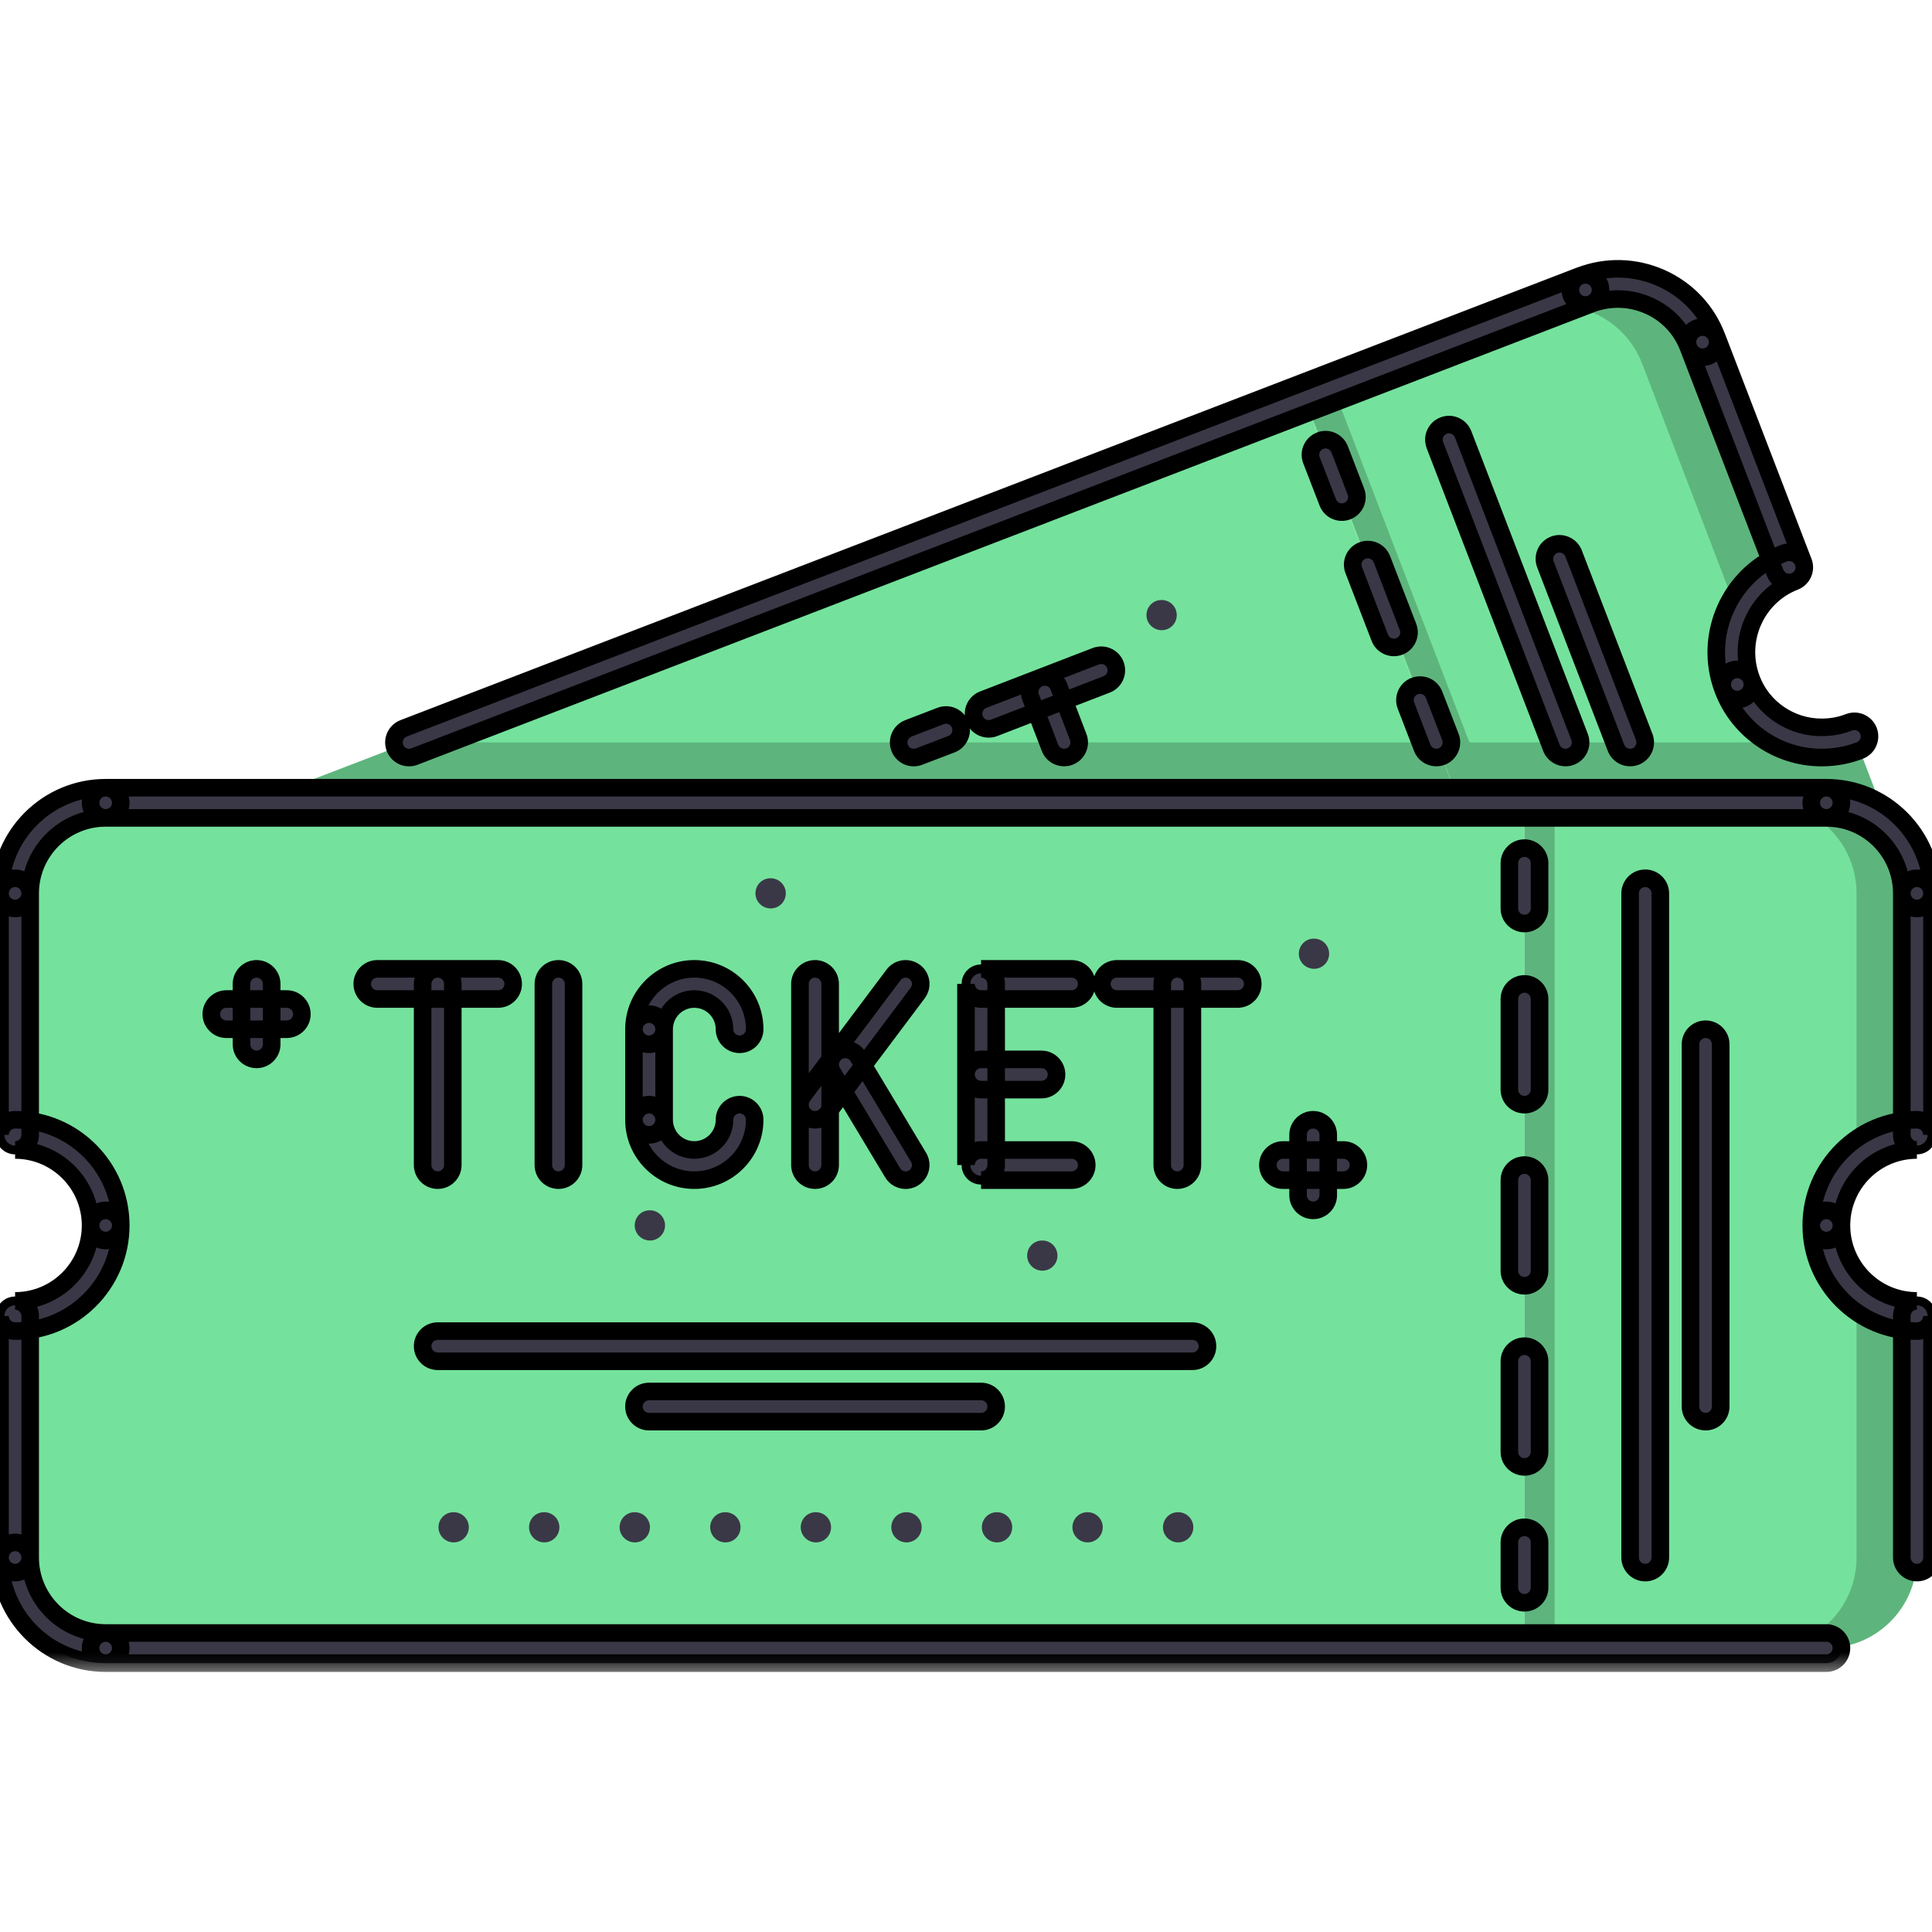 <svg width="44" height="44" viewBox="0 0 44 44" fill="none" xmlns="http://www.w3.org/2000/svg">
<g clip-path="url(#clip0_614_28519)">
<path d="M37.469 18.284H33.237L32.712 16.909L32.341 15.947L32.045 15.176L31.152 12.859L30.56 11.32L30.189 10.357L29.693 9.071L36.108 6.603C37.174 6.198 38.37 6.727 38.776 7.793L40.748 12.922C39.69 13.334 39.161 14.523 39.566 15.589C39.876 16.407 40.66 16.909 41.484 16.909L42.233 16.771L43.038 18.872L37.469 18.284Z" fill="#74E29C"/>
<path d="M34.719 37.533H2.406C1.265 37.533 0.344 36.612 0.344 35.471V29.971C1.485 29.971 2.406 29.049 2.406 27.908C2.406 26.767 1.485 25.846 0.344 25.846V20.346C0.344 19.204 1.265 18.283 2.406 18.283H9.315H29.961H34.719V20.346V35.471V37.533Z" fill="#74E29C"/>
<g opacity="0.3">
<path d="M1.719 20.346C1.719 19.204 2.64 18.283 3.781 18.283H2.406C1.265 18.283 0.344 19.204 0.344 20.346V25.846L1.719 26.32V20.346Z" fill="#74E29C"/>
</g>
<g opacity="0.3">
<path d="M1.719 35.471V29.518L0.344 29.971V35.471C0.344 36.613 1.265 37.534 2.406 37.534H3.781C2.64 37.534 1.719 36.613 1.719 35.471Z" fill="#74E29C"/>
</g>
<path d="M34.719 35.471V20.346V18.283H41.484H41.594C42.735 18.283 43.656 19.204 43.656 20.346V25.846C42.515 25.846 41.594 26.767 41.594 27.908C41.594 29.049 42.515 29.971 43.656 29.971V35.471C43.656 36.612 42.735 37.533 41.594 37.533H34.719V35.471Z" fill="#74E29C"/>
<path d="M10.333 35.127C10.144 35.127 9.986 34.973 9.986 34.783C9.986 34.593 10.137 34.44 10.327 34.44H10.333C10.523 34.44 10.677 34.593 10.677 34.783C10.677 34.973 10.523 35.127 10.333 35.127Z" fill="#3A3847"/>
<path d="M14.802 28.252C14.613 28.252 14.455 28.098 14.455 27.908C14.455 27.718 14.605 27.564 14.796 27.564H14.802C14.992 27.564 15.146 27.718 15.146 27.908C15.146 28.098 14.992 28.252 14.802 28.252Z" fill="#3A3847"/>
<path d="M17.552 20.689C17.363 20.689 17.205 20.536 17.205 20.346C17.205 20.156 17.355 20.002 17.546 20.002H17.552C17.742 20.002 17.896 20.156 17.896 20.346C17.896 20.536 17.742 20.689 17.552 20.689Z" fill="#3A3847"/>
<path d="M29.927 22.064C29.737 22.064 29.58 21.911 29.58 21.721C29.58 21.531 29.73 21.377 29.92 21.377H29.927C30.117 21.377 30.27 21.531 30.27 21.721C30.27 21.911 30.117 22.064 29.927 22.064Z" fill="#3A3847"/>
<path d="M23.739 28.939C23.55 28.939 23.393 28.786 23.393 28.596C23.393 28.406 23.543 28.252 23.732 28.252H23.739C23.93 28.252 24.083 28.406 24.083 28.596C24.083 28.786 23.93 28.939 23.739 28.939Z" fill="#3A3847"/>
<path d="M12.396 35.127C12.206 35.127 12.049 34.973 12.049 34.783C12.049 34.593 12.199 34.44 12.389 34.44H12.396C12.586 34.44 12.74 34.593 12.74 34.783C12.74 34.973 12.586 35.127 12.396 35.127Z" fill="#3A3847"/>
<path d="M14.458 35.127C14.269 35.127 14.111 34.973 14.111 34.783C14.111 34.593 14.262 34.44 14.452 34.44H14.458C14.648 34.44 14.802 34.593 14.802 34.783C14.802 34.973 14.648 35.127 14.458 35.127Z" fill="#3A3847"/>
<path d="M16.521 35.127C16.331 35.127 16.174 34.973 16.174 34.783C16.174 34.593 16.324 34.44 16.514 34.44H16.521C16.711 34.44 16.865 34.593 16.865 34.783C16.865 34.973 16.711 35.127 16.521 35.127Z" fill="#3A3847"/>
<path d="M18.583 35.127C18.394 35.127 18.236 34.973 18.236 34.783C18.236 34.593 18.387 34.44 18.577 34.44H18.583C18.773 34.44 18.927 34.593 18.927 34.783C18.927 34.973 18.773 35.127 18.583 35.127Z" fill="#3A3847"/>
<path d="M20.646 35.127C20.456 35.127 20.299 34.973 20.299 34.783C20.299 34.593 20.449 34.44 20.639 34.44H20.646C20.836 34.44 20.99 34.593 20.99 34.783C20.99 34.973 20.836 35.127 20.646 35.127Z" fill="#3A3847"/>
<path d="M22.708 35.127C22.519 35.127 22.361 34.973 22.361 34.783C22.361 34.593 22.512 34.44 22.701 34.44H22.708C22.899 34.44 23.052 34.593 23.052 34.783C23.052 34.973 22.899 35.127 22.708 35.127Z" fill="#3A3847"/>
<path d="M24.77 35.127C24.581 35.127 24.424 34.973 24.424 34.783C24.424 34.593 24.574 34.44 24.764 34.44H24.77C24.961 34.44 25.114 34.593 25.114 34.783C25.114 34.973 24.961 35.127 24.77 35.127Z" fill="#3A3847"/>
<path d="M26.833 35.127C26.643 35.127 26.486 34.973 26.486 34.783C26.486 34.593 26.637 34.44 26.826 34.44H26.833C27.023 34.44 27.177 34.593 27.177 34.783C27.177 34.973 27.023 35.127 26.833 35.127Z" fill="#3A3847"/>
<path d="M9.315 18.285H5.736L29.693 9.072L30.188 10.358L30.559 11.32L31.151 12.86L32.044 15.177L32.34 15.947L33.236 18.285H9.315Z" fill="#74E29C"/>
<path d="M26.457 14.352C26.267 14.352 26.11 14.199 26.11 14.009C26.11 13.819 26.261 13.665 26.45 13.665H26.457C26.648 13.665 26.8 13.819 26.8 14.009C26.8 14.199 26.648 14.352 26.457 14.352Z" fill="#3A3847"/>
<g opacity="0.2">
<path d="M43.037 18.871L42.286 16.908H32.711L33.236 18.283H37.468L43.037 18.871Z" fill="black"/>
<path d="M33.236 18.283L32.709 16.908H9.312L5.736 18.283H9.315H33.236Z" fill="black"/>
</g>
<g opacity="0.2">
<path d="M42.281 20.347C42.281 19.205 41.36 18.285 40.219 18.284L41.594 18.285C42.735 18.285 43.656 19.206 43.656 20.347V25.847L42.281 26.322V20.347Z" fill="black"/>
</g>
<g opacity="0.2">
<path d="M42.281 35.471V29.471L43.656 29.971V35.471C43.656 36.613 42.735 37.534 41.594 37.534H40.219C41.36 37.534 42.281 36.613 42.281 35.471Z" fill="black"/>
</g>
<g opacity="0.2">
<path d="M35.406 18.284H34.719V37.535H35.406V18.284Z" fill="black"/>
</g>
<g opacity="0.3">
<path d="M34.719 18.284H34.031V37.535H34.719V18.284Z" fill="#74E29C"/>
</g>
<g opacity="0.2">
<path d="M37.4 8.284C36.992 7.218 35.803 6.689 34.736 7.098L36.02 6.605C37.085 6.196 38.276 6.726 38.685 7.791L40.657 12.925L39.6 14.029L37.4 8.284Z" fill="black"/>
</g>
<g opacity="0.2">
<path d="M33.466 16.909L33.465 16.908L30.36 8.822L29.719 9.069L32.729 16.909H33.466Z" fill="black"/>
</g>
<g opacity="0.3">
<path d="M32.728 16.908L29.718 9.068L29.076 9.315L31.993 16.908H32.728Z" fill="#74E29C"/>
</g>
<mask id="path-30-outside-1_614_28519" maskUnits="userSpaceOnUse" x="-1" y="5.122" width="46" height="33" fill="black">
<rect fill="white" x="-1" y="5.122" width="46" height="33"/>
<path d="M0.344 20.69C0.154 20.69 0 20.536 0 20.346C0 19.019 1.08 17.94 2.406 17.94C2.596 17.94 2.75 18.093 2.75 18.283C2.75 18.473 2.596 18.627 2.406 18.627C1.459 18.627 0.688 19.398 0.688 20.346C0.688 20.536 0.534 20.69 0.344 20.69Z"/>
<path d="M43.656 20.69C43.466 20.69 43.312 20.536 43.312 20.346C43.312 19.398 42.542 18.627 41.594 18.627C41.404 18.627 41.25 18.473 41.25 18.283C41.25 18.093 41.404 17.94 41.594 17.94C42.92 17.94 44 19.019 44 20.346C44 20.536 43.846 20.69 43.656 20.69Z"/>
<path d="M2.406 37.877C1.08 37.877 0 36.797 0 35.471C0 35.281 0.154 35.127 0.344 35.127C0.534 35.127 0.688 35.281 0.688 35.471C0.688 36.419 1.459 37.19 2.406 37.19C2.596 37.19 2.75 37.343 2.75 37.533C2.75 37.723 2.596 37.877 2.406 37.877Z"/>
<path d="M2.406 28.252C2.216 28.252 2.062 28.098 2.062 27.908C2.062 26.961 1.291 26.19 0.344 26.19C0.154 26.19 0 26.036 0 25.846C0 25.656 0.154 25.502 0.344 25.502C1.67 25.502 2.75 26.582 2.75 27.908C2.75 28.098 2.596 28.252 2.406 28.252Z"/>
<path d="M0.344 30.315C0.154 30.315 0 30.161 0 29.971C0 29.781 0.154 29.627 0.344 29.627C1.291 29.627 2.062 28.856 2.062 27.908C2.062 27.718 2.216 27.565 2.406 27.565C2.596 27.565 2.75 27.718 2.75 27.908C2.75 29.235 1.67 30.315 0.344 30.315Z"/>
<path d="M41.594 18.627H2.406C2.216 18.627 2.062 18.473 2.062 18.283C2.062 18.093 2.216 17.94 2.406 17.94H41.594C41.784 17.94 41.938 18.093 41.938 18.283C41.938 18.473 41.784 18.627 41.594 18.627Z"/>
<path d="M41.594 37.877L2.406 37.877C2.216 37.877 2.062 37.723 2.062 37.533C2.062 37.343 2.216 37.19 2.406 37.19L41.594 37.19C41.784 37.19 41.938 37.343 41.938 37.533C41.938 37.723 41.784 37.877 41.594 37.877Z"/>
<path d="M0.344 26.19C0.154 26.19 0 26.036 0 25.846V20.346C0 20.156 0.154 20.002 0.344 20.002C0.534 20.002 0.688 20.156 0.688 20.346V25.846C0.688 26.036 0.534 26.19 0.344 26.19Z"/>
<path d="M0.344 35.815C0.154 35.815 0 35.661 0 35.471V29.971C0 29.781 0.154 29.627 0.344 29.627C0.534 29.627 0.688 29.781 0.688 29.971V35.471C0.688 35.661 0.534 35.815 0.344 35.815Z"/>
<path d="M43.656 30.315C42.33 30.315 41.25 29.235 41.25 27.908C41.25 27.718 41.404 27.565 41.594 27.565C41.784 27.565 41.938 27.718 41.938 27.908C41.938 28.856 42.708 29.627 43.656 29.627C43.846 29.627 44 29.781 44 29.971C44 30.161 43.846 30.315 43.656 30.315Z"/>
<path d="M41.594 28.252C41.404 28.252 41.25 28.098 41.25 27.908C41.25 26.582 42.33 25.502 43.656 25.502C43.846 25.502 44 25.656 44 25.846C44 26.036 43.846 26.19 43.656 26.19C42.708 26.19 41.938 26.961 41.938 27.908C41.938 28.098 41.784 28.252 41.594 28.252Z"/>
<path d="M43.656 35.815C43.466 35.815 43.312 35.661 43.312 35.471V29.971C43.312 29.781 43.466 29.627 43.656 29.627C43.846 29.627 44 29.781 44 29.971V35.471C44 35.661 43.846 35.815 43.656 35.815Z"/>
<path d="M43.656 26.19C43.466 26.19 43.312 26.036 43.312 25.846V20.346C43.312 20.156 43.466 20.002 43.656 20.002C43.846 20.002 44 20.156 44 20.346V25.846C44 26.036 43.846 26.19 43.656 26.19Z"/>
<path d="M34.719 21.033C34.529 21.033 34.375 20.88 34.375 20.69V19.658C34.375 19.468 34.529 19.315 34.719 19.315C34.909 19.315 35.062 19.468 35.062 19.658V20.69C35.062 20.88 34.909 21.033 34.719 21.033Z"/>
<path d="M34.719 33.408C34.529 33.408 34.375 33.255 34.375 33.065V31.002C34.375 30.812 34.529 30.658 34.719 30.658C34.909 30.658 35.062 30.812 35.062 31.002V33.065C35.062 33.255 34.909 33.408 34.719 33.408ZM34.719 29.283C34.529 29.283 34.375 29.13 34.375 28.94V26.877C34.375 26.687 34.529 26.533 34.719 26.533C34.909 26.533 35.062 26.687 35.062 26.877V28.94C35.062 29.13 34.909 29.283 34.719 29.283ZM34.719 25.158C34.529 25.158 34.375 25.005 34.375 24.815V22.752C34.375 22.562 34.529 22.408 34.719 22.408C34.909 22.408 35.062 22.562 35.062 22.752V24.815C35.062 25.005 34.909 25.158 34.719 25.158Z"/>
<path d="M34.719 36.502C34.529 36.502 34.375 36.348 34.375 36.158V35.127C34.375 34.937 34.529 34.783 34.719 34.783C34.909 34.783 35.062 34.937 35.062 35.127V36.158C35.062 36.348 34.909 36.502 34.719 36.502Z"/>
<path d="M37.469 35.815C37.279 35.815 37.125 35.661 37.125 35.471V20.346C37.125 20.156 37.279 20.002 37.469 20.002C37.659 20.002 37.812 20.156 37.812 20.346V35.471C37.812 35.661 37.659 35.815 37.469 35.815Z"/>
<path d="M38.844 32.377C38.654 32.377 38.5 32.223 38.5 32.033V23.783C38.5 23.593 38.654 23.44 38.844 23.44C39.034 23.44 39.188 23.593 39.188 23.783V32.033C39.188 32.223 39.034 32.377 38.844 32.377Z"/>
<path d="M9.969 26.877C9.779 26.877 9.625 26.723 9.625 26.533V22.408C9.625 22.218 9.779 22.065 9.969 22.065C10.159 22.065 10.312 22.218 10.312 22.408V26.533C10.312 26.723 10.159 26.877 9.969 26.877Z"/>
<path d="M11.344 22.752H8.594C8.404 22.752 8.25 22.598 8.25 22.408C8.25 22.218 8.404 22.065 8.594 22.065H11.344C11.534 22.065 11.688 22.218 11.688 22.408C11.688 22.598 11.534 22.752 11.344 22.752Z"/>
<path d="M26.812 26.877C26.622 26.877 26.469 26.723 26.469 26.533V22.408C26.469 22.218 26.622 22.065 26.812 22.065C27.003 22.065 27.156 22.218 27.156 22.408V26.533C27.156 26.723 27.003 26.877 26.812 26.877Z"/>
<path d="M28.188 22.752H25.438C25.247 22.752 25.094 22.598 25.094 22.408C25.094 22.218 25.247 22.065 25.438 22.065H28.188C28.378 22.065 28.531 22.218 28.531 22.408C28.531 22.598 28.378 22.752 28.188 22.752Z"/>
<path d="M12.719 26.877C12.529 26.877 12.375 26.723 12.375 26.533V22.408C12.375 22.218 12.529 22.065 12.719 22.065C12.909 22.065 13.062 22.218 13.062 22.408V26.533C13.062 26.723 12.909 26.877 12.719 26.877Z"/>
<path d="M18.562 26.877C18.372 26.877 18.218 26.723 18.218 26.533V22.408C18.218 22.218 18.372 22.065 18.562 22.065C18.752 22.065 18.906 22.218 18.906 22.408V26.533C18.906 26.723 18.752 26.877 18.562 26.877Z"/>
<path d="M18.562 25.502C18.49 25.502 18.418 25.48 18.356 25.433C18.204 25.32 18.174 25.104 18.288 24.953L20.35 22.203C20.463 22.052 20.679 22.02 20.831 22.133C20.983 22.247 21.014 22.463 20.9 22.615L18.837 25.365C18.77 25.455 18.666 25.502 18.562 25.502Z"/>
<path d="M20.625 26.878C20.508 26.878 20.395 26.819 20.33 26.711L18.955 24.422C18.857 24.259 18.91 24.048 19.073 23.95C19.236 23.852 19.447 23.905 19.544 24.068L20.919 26.357C21.017 26.52 20.964 26.731 20.802 26.828C20.746 26.862 20.685 26.878 20.625 26.878Z"/>
<path d="M16.844 23.783C16.654 23.783 16.5 23.63 16.5 23.44C16.5 23.061 16.192 22.752 15.812 22.752C15.434 22.752 15.125 23.061 15.125 23.44C15.125 23.63 14.971 23.783 14.781 23.783C14.591 23.783 14.438 23.63 14.438 23.44C14.438 22.681 15.054 22.065 15.812 22.065C16.571 22.065 17.188 22.681 17.188 23.44C17.188 23.63 17.034 23.783 16.844 23.783Z"/>
<path d="M15.812 26.877C15.054 26.877 14.438 26.261 14.438 25.502C14.438 25.312 14.591 25.158 14.781 25.158C14.971 25.158 15.125 25.312 15.125 25.502C15.125 25.881 15.434 26.19 15.812 26.19C16.192 26.19 16.5 25.881 16.5 25.502C16.5 25.312 16.654 25.158 16.844 25.158C17.034 25.158 17.188 25.312 17.188 25.502C17.188 26.261 16.571 26.877 15.812 26.877Z"/>
<path d="M14.781 25.846C14.591 25.846 14.438 25.692 14.438 25.502V23.44C14.438 23.25 14.591 23.096 14.781 23.096C14.971 23.096 15.125 23.25 15.125 23.44V25.502C15.125 25.692 14.971 25.846 14.781 25.846Z"/>
<path d="M22.343 26.877C22.153 26.877 22 26.723 22 26.533V22.408C22 22.218 22.153 22.065 22.343 22.065C22.534 22.065 22.687 22.218 22.687 22.408V26.533C22.687 26.723 22.534 26.877 22.343 26.877Z"/>
<path d="M24.406 26.877L22.343 26.877C22.153 26.877 22 26.723 22 26.533C22 26.343 22.153 26.19 22.343 26.19H24.406C24.596 26.19 24.75 26.343 24.75 26.533C24.75 26.723 24.596 26.877 24.406 26.877Z"/>
<path d="M24.406 22.752H22.343C22.153 22.752 22 22.598 22 22.408C22 22.218 22.153 22.065 22.343 22.065H24.406C24.596 22.065 24.75 22.218 24.75 22.408C24.75 22.598 24.596 22.752 24.406 22.752Z"/>
<path d="M23.718 24.815H22.343C22.153 24.815 22 24.661 22 24.471C22 24.281 22.153 24.127 22.343 24.127H23.718C23.909 24.127 24.062 24.281 24.062 24.471C24.062 24.661 23.909 24.815 23.718 24.815Z"/>
<path d="M27.156 31.002H9.969C9.779 31.002 9.625 30.848 9.625 30.658C9.625 30.468 9.779 30.315 9.969 30.315H27.156C27.346 30.315 27.5 30.468 27.5 30.658C27.5 30.848 27.346 31.002 27.156 31.002Z"/>
<path d="M22.344 32.377H14.781C14.591 32.377 14.438 32.223 14.438 32.033C14.438 31.843 14.591 31.69 14.781 31.69H22.344C22.534 31.69 22.688 31.843 22.688 32.033C22.688 32.223 22.534 32.377 22.344 32.377Z"/>
<path d="M29.906 27.565C29.716 27.565 29.562 27.411 29.562 27.221V25.846C29.562 25.656 29.716 25.502 29.906 25.502C30.096 25.502 30.25 25.656 30.25 25.846V27.221C30.25 27.411 30.096 27.565 29.906 27.565Z"/>
<path d="M30.594 26.877H29.219C29.029 26.877 28.875 26.723 28.875 26.533C28.875 26.343 29.029 26.19 29.219 26.19H30.594C30.784 26.19 30.938 26.343 30.938 26.533C30.938 26.723 30.784 26.877 30.594 26.877Z"/>
<path d="M5.844 24.127C5.654 24.127 5.5 23.973 5.5 23.783V22.408C5.5 22.218 5.654 22.065 5.844 22.065C6.034 22.065 6.188 22.218 6.188 22.408V23.783C6.188 23.973 6.034 24.127 5.844 24.127Z"/>
<path d="M6.531 23.44H5.156C4.966 23.44 4.812 23.286 4.812 23.096C4.812 22.906 4.966 22.752 5.156 22.752H6.531C6.721 22.752 6.875 22.906 6.875 23.096C6.875 23.286 6.721 23.44 6.531 23.44Z"/>
<path d="M38.775 8.136C38.636 8.136 38.505 8.052 38.453 7.915C38.29 7.486 37.969 7.147 37.549 6.96C37.129 6.773 36.66 6.761 36.229 6.924C36.053 6.993 35.854 6.903 35.786 6.725C35.719 6.548 35.808 6.349 35.985 6.282C36.587 6.053 37.24 6.071 37.828 6.332C38.417 6.594 38.868 7.069 39.096 7.67C39.163 7.848 39.075 8.046 38.897 8.114C38.857 8.129 38.815 8.136 38.775 8.136Z"/>
<path d="M9.315 17.253C9.177 17.253 9.047 17.169 8.995 17.032C8.926 16.855 9.015 16.656 9.192 16.588L35.984 6.282C36.161 6.215 36.36 6.302 36.428 6.48C36.497 6.657 36.408 6.856 36.231 6.924L9.439 17.23C9.398 17.245 9.356 17.253 9.315 17.253Z"/>
<path d="M41.483 17.253C40.493 17.253 39.593 16.633 39.244 15.71C39.177 15.533 39.267 15.334 39.444 15.267C39.62 15.201 39.82 15.289 39.887 15.467C40.135 16.124 40.777 16.565 41.483 16.565C41.706 16.565 41.91 16.528 42.108 16.451C42.284 16.382 42.485 16.47 42.554 16.646C42.622 16.823 42.535 17.023 42.358 17.091C42.079 17.2 41.793 17.253 41.483 17.253Z"/>
<path d="M39.565 15.932C39.426 15.932 39.296 15.848 39.244 15.71C38.774 14.475 39.393 13.08 40.623 12.601C40.801 12.531 41 12.62 41.069 12.796C41.137 12.973 41.05 13.172 40.873 13.241C39.993 13.584 39.55 14.582 39.887 15.466C39.954 15.643 39.865 15.842 39.688 15.91C39.647 15.925 39.606 15.932 39.565 15.932Z"/>
<path d="M40.748 13.265C40.61 13.265 40.48 13.181 40.427 13.045L38.454 7.916C38.386 7.739 38.474 7.54 38.652 7.472C38.828 7.404 39.028 7.492 39.096 7.669L41.069 12.798C41.137 12.975 41.048 13.174 40.871 13.242C40.831 13.258 40.789 13.265 40.748 13.265Z"/>
<path d="M30.56 11.663C30.422 11.663 30.292 11.579 30.239 11.443L29.867 10.481C29.799 10.303 29.887 10.104 30.065 10.036C30.243 9.968 30.441 10.056 30.509 10.233L30.88 11.195C30.948 11.373 30.86 11.572 30.684 11.64C30.642 11.656 30.601 11.663 30.56 11.663Z"/>
<path d="M31.746 14.745C31.608 14.745 31.477 14.662 31.425 14.525L30.83 12.983C30.762 12.806 30.85 12.607 31.027 12.539C31.205 12.47 31.403 12.558 31.471 12.735L32.066 14.277C32.135 14.455 32.047 14.654 31.869 14.722C31.828 14.738 31.787 14.745 31.746 14.745Z"/>
<path d="M32.711 17.252C32.573 17.252 32.443 17.169 32.39 17.032L32.02 16.07C31.951 15.893 32.039 15.693 32.216 15.625C32.394 15.557 32.592 15.645 32.66 15.822L33.032 16.784C33.101 16.962 33.012 17.161 32.835 17.229C32.794 17.245 32.753 17.252 32.711 17.252Z"/>
<path d="M35.653 17.252C35.516 17.252 35.386 17.169 35.332 17.032L32.679 10.137C32.611 9.959 32.699 9.76 32.877 9.692C33.052 9.624 33.252 9.712 33.321 9.89L35.974 16.785C36.043 16.962 35.954 17.161 35.777 17.23C35.737 17.245 35.695 17.252 35.653 17.252Z"/>
<path d="M37.125 17.252C36.987 17.252 36.856 17.169 36.804 17.032L35.196 12.852C35.127 12.675 35.216 12.476 35.393 12.407C35.569 12.34 35.769 12.428 35.837 12.605L37.446 16.785C37.514 16.962 37.426 17.161 37.249 17.229C37.208 17.245 37.166 17.252 37.125 17.252Z"/>
<path d="M24.234 17.252C24.096 17.252 23.966 17.169 23.913 17.032L23.473 15.884C23.405 15.706 23.494 15.508 23.671 15.44C23.849 15.372 24.048 15.46 24.115 15.637L24.555 16.785C24.624 16.963 24.535 17.162 24.358 17.23C24.317 17.245 24.275 17.252 24.234 17.252Z"/>
<path d="M22.516 16.599C22.378 16.599 22.248 16.516 22.195 16.38C22.127 16.203 22.215 16.003 22.392 15.935L24.957 14.945C25.133 14.878 25.333 14.964 25.401 15.142C25.469 15.319 25.381 15.518 25.204 15.586L22.64 16.576C22.599 16.592 22.557 16.599 22.516 16.599Z"/>
<path d="M20.81 17.253C20.672 17.253 20.542 17.169 20.489 17.032C20.421 16.855 20.51 16.656 20.687 16.588L21.423 16.306C21.6 16.238 21.799 16.326 21.867 16.504C21.935 16.681 21.846 16.88 21.669 16.948L20.934 17.23C20.893 17.245 20.851 17.253 20.81 17.253Z"/>
</mask>
<path d="M0.344 20.69C0.154 20.69 0 20.536 0 20.346C0 19.019 1.08 17.94 2.406 17.94C2.596 17.94 2.75 18.093 2.75 18.283C2.75 18.473 2.596 18.627 2.406 18.627C1.459 18.627 0.688 19.398 0.688 20.346C0.688 20.536 0.534 20.69 0.344 20.69Z" fill="#3A3847"/>
<path d="M43.656 20.69C43.466 20.69 43.312 20.536 43.312 20.346C43.312 19.398 42.542 18.627 41.594 18.627C41.404 18.627 41.25 18.473 41.25 18.283C41.25 18.093 41.404 17.94 41.594 17.94C42.92 17.94 44 19.019 44 20.346C44 20.536 43.846 20.69 43.656 20.69Z" fill="#3A3847"/>
<path d="M2.406 37.877C1.08 37.877 0 36.797 0 35.471C0 35.281 0.154 35.127 0.344 35.127C0.534 35.127 0.688 35.281 0.688 35.471C0.688 36.419 1.459 37.19 2.406 37.19C2.596 37.19 2.75 37.343 2.75 37.533C2.75 37.723 2.596 37.877 2.406 37.877Z" fill="#3A3847"/>
<path d="M2.406 28.252C2.216 28.252 2.062 28.098 2.062 27.908C2.062 26.961 1.291 26.19 0.344 26.19C0.154 26.19 0 26.036 0 25.846C0 25.656 0.154 25.502 0.344 25.502C1.67 25.502 2.75 26.582 2.75 27.908C2.75 28.098 2.596 28.252 2.406 28.252Z" fill="#3A3847"/>
<path d="M0.344 30.315C0.154 30.315 0 30.161 0 29.971C0 29.781 0.154 29.627 0.344 29.627C1.291 29.627 2.062 28.856 2.062 27.908C2.062 27.718 2.216 27.565 2.406 27.565C2.596 27.565 2.75 27.718 2.75 27.908C2.75 29.235 1.67 30.315 0.344 30.315Z" fill="#3A3847"/>
<path d="M41.594 18.627H2.406C2.216 18.627 2.062 18.473 2.062 18.283C2.062 18.093 2.216 17.94 2.406 17.94H41.594C41.784 17.94 41.938 18.093 41.938 18.283C41.938 18.473 41.784 18.627 41.594 18.627Z" fill="#3A3847"/>
<path d="M41.594 37.877L2.406 37.877C2.216 37.877 2.062 37.723 2.062 37.533C2.062 37.343 2.216 37.19 2.406 37.19L41.594 37.19C41.784 37.19 41.938 37.343 41.938 37.533C41.938 37.723 41.784 37.877 41.594 37.877Z" fill="#3A3847"/>
<path d="M0.344 26.19C0.154 26.19 0 26.036 0 25.846V20.346C0 20.156 0.154 20.002 0.344 20.002C0.534 20.002 0.688 20.156 0.688 20.346V25.846C0.688 26.036 0.534 26.19 0.344 26.19Z" fill="#3A3847"/>
<path d="M0.344 35.815C0.154 35.815 0 35.661 0 35.471V29.971C0 29.781 0.154 29.627 0.344 29.627C0.534 29.627 0.688 29.781 0.688 29.971V35.471C0.688 35.661 0.534 35.815 0.344 35.815Z" fill="#3A3847"/>
<path d="M43.656 30.315C42.33 30.315 41.25 29.235 41.25 27.908C41.25 27.718 41.404 27.565 41.594 27.565C41.784 27.565 41.938 27.718 41.938 27.908C41.938 28.856 42.708 29.627 43.656 29.627C43.846 29.627 44 29.781 44 29.971C44 30.161 43.846 30.315 43.656 30.315Z" fill="#3A3847"/>
<path d="M41.594 28.252C41.404 28.252 41.25 28.098 41.25 27.908C41.25 26.582 42.33 25.502 43.656 25.502C43.846 25.502 44 25.656 44 25.846C44 26.036 43.846 26.19 43.656 26.19C42.708 26.19 41.938 26.961 41.938 27.908C41.938 28.098 41.784 28.252 41.594 28.252Z" fill="#3A3847"/>
<path d="M43.656 35.815C43.466 35.815 43.312 35.661 43.312 35.471V29.971C43.312 29.781 43.466 29.627 43.656 29.627C43.846 29.627 44 29.781 44 29.971V35.471C44 35.661 43.846 35.815 43.656 35.815Z" fill="#3A3847"/>
<path d="M43.656 26.19C43.466 26.19 43.312 26.036 43.312 25.846V20.346C43.312 20.156 43.466 20.002 43.656 20.002C43.846 20.002 44 20.156 44 20.346V25.846C44 26.036 43.846 26.19 43.656 26.19Z" fill="#3A3847"/>
<path d="M34.719 21.033C34.529 21.033 34.375 20.88 34.375 20.69V19.658C34.375 19.468 34.529 19.315 34.719 19.315C34.909 19.315 35.062 19.468 35.062 19.658V20.69C35.062 20.88 34.909 21.033 34.719 21.033Z" fill="#3A3847"/>
<path d="M34.719 33.408C34.529 33.408 34.375 33.255 34.375 33.065V31.002C34.375 30.812 34.529 30.658 34.719 30.658C34.909 30.658 35.062 30.812 35.062 31.002V33.065C35.062 33.255 34.909 33.408 34.719 33.408ZM34.719 29.283C34.529 29.283 34.375 29.13 34.375 28.94V26.877C34.375 26.687 34.529 26.533 34.719 26.533C34.909 26.533 35.062 26.687 35.062 26.877V28.94C35.062 29.13 34.909 29.283 34.719 29.283ZM34.719 25.158C34.529 25.158 34.375 25.005 34.375 24.815V22.752C34.375 22.562 34.529 22.408 34.719 22.408C34.909 22.408 35.062 22.562 35.062 22.752V24.815C35.062 25.005 34.909 25.158 34.719 25.158Z" fill="#3A3847"/>
<path d="M34.719 36.502C34.529 36.502 34.375 36.348 34.375 36.158V35.127C34.375 34.937 34.529 34.783 34.719 34.783C34.909 34.783 35.062 34.937 35.062 35.127V36.158C35.062 36.348 34.909 36.502 34.719 36.502Z" fill="#3A3847"/>
<path d="M37.469 35.815C37.279 35.815 37.125 35.661 37.125 35.471V20.346C37.125 20.156 37.279 20.002 37.469 20.002C37.659 20.002 37.812 20.156 37.812 20.346V35.471C37.812 35.661 37.659 35.815 37.469 35.815Z" fill="#3A3847"/>
<path d="M38.844 32.377C38.654 32.377 38.5 32.223 38.5 32.033V23.783C38.5 23.593 38.654 23.44 38.844 23.44C39.034 23.44 39.188 23.593 39.188 23.783V32.033C39.188 32.223 39.034 32.377 38.844 32.377Z" fill="#3A3847"/>
<path d="M9.969 26.877C9.779 26.877 9.625 26.723 9.625 26.533V22.408C9.625 22.218 9.779 22.065 9.969 22.065C10.159 22.065 10.312 22.218 10.312 22.408V26.533C10.312 26.723 10.159 26.877 9.969 26.877Z" fill="#3A3847"/>
<path d="M11.344 22.752H8.594C8.404 22.752 8.25 22.598 8.25 22.408C8.25 22.218 8.404 22.065 8.594 22.065H11.344C11.534 22.065 11.688 22.218 11.688 22.408C11.688 22.598 11.534 22.752 11.344 22.752Z" fill="#3A3847"/>
<path d="M26.812 26.877C26.622 26.877 26.469 26.723 26.469 26.533V22.408C26.469 22.218 26.622 22.065 26.812 22.065C27.003 22.065 27.156 22.218 27.156 22.408V26.533C27.156 26.723 27.003 26.877 26.812 26.877Z" fill="#3A3847"/>
<path d="M28.188 22.752H25.438C25.247 22.752 25.094 22.598 25.094 22.408C25.094 22.218 25.247 22.065 25.438 22.065H28.188C28.378 22.065 28.531 22.218 28.531 22.408C28.531 22.598 28.378 22.752 28.188 22.752Z" fill="#3A3847"/>
<path d="M12.719 26.877C12.529 26.877 12.375 26.723 12.375 26.533V22.408C12.375 22.218 12.529 22.065 12.719 22.065C12.909 22.065 13.062 22.218 13.062 22.408V26.533C13.062 26.723 12.909 26.877 12.719 26.877Z" fill="#3A3847"/>
<path d="M18.562 26.877C18.372 26.877 18.218 26.723 18.218 26.533V22.408C18.218 22.218 18.372 22.065 18.562 22.065C18.752 22.065 18.906 22.218 18.906 22.408V26.533C18.906 26.723 18.752 26.877 18.562 26.877Z" fill="#3A3847"/>
<path d="M18.562 25.502C18.49 25.502 18.418 25.48 18.356 25.433C18.204 25.32 18.174 25.104 18.288 24.953L20.35 22.203C20.463 22.052 20.679 22.02 20.831 22.133C20.983 22.247 21.014 22.463 20.9 22.615L18.837 25.365C18.77 25.455 18.666 25.502 18.562 25.502Z" fill="#3A3847"/>
<path d="M20.625 26.878C20.508 26.878 20.395 26.819 20.33 26.711L18.955 24.422C18.857 24.259 18.91 24.048 19.073 23.95C19.236 23.852 19.447 23.905 19.544 24.068L20.919 26.357C21.017 26.52 20.964 26.731 20.802 26.828C20.746 26.862 20.685 26.878 20.625 26.878Z" fill="#3A3847"/>
<path d="M16.844 23.783C16.654 23.783 16.5 23.63 16.5 23.44C16.5 23.061 16.192 22.752 15.812 22.752C15.434 22.752 15.125 23.061 15.125 23.44C15.125 23.63 14.971 23.783 14.781 23.783C14.591 23.783 14.438 23.63 14.438 23.44C14.438 22.681 15.054 22.065 15.812 22.065C16.571 22.065 17.188 22.681 17.188 23.44C17.188 23.63 17.034 23.783 16.844 23.783Z" fill="#3A3847"/>
<path d="M15.812 26.877C15.054 26.877 14.438 26.261 14.438 25.502C14.438 25.312 14.591 25.158 14.781 25.158C14.971 25.158 15.125 25.312 15.125 25.502C15.125 25.881 15.434 26.19 15.812 26.19C16.192 26.19 16.5 25.881 16.5 25.502C16.5 25.312 16.654 25.158 16.844 25.158C17.034 25.158 17.188 25.312 17.188 25.502C17.188 26.261 16.571 26.877 15.812 26.877Z" fill="#3A3847"/>
<path d="M14.781 25.846C14.591 25.846 14.438 25.692 14.438 25.502V23.44C14.438 23.25 14.591 23.096 14.781 23.096C14.971 23.096 15.125 23.25 15.125 23.44V25.502C15.125 25.692 14.971 25.846 14.781 25.846Z" fill="#3A3847"/>
<path d="M22.343 26.877C22.153 26.877 22 26.723 22 26.533V22.408C22 22.218 22.153 22.065 22.343 22.065C22.534 22.065 22.687 22.218 22.687 22.408V26.533C22.687 26.723 22.534 26.877 22.343 26.877Z" fill="#3A3847"/>
<path d="M24.406 26.877L22.343 26.877C22.153 26.877 22 26.723 22 26.533C22 26.343 22.153 26.19 22.343 26.19H24.406C24.596 26.19 24.75 26.343 24.75 26.533C24.75 26.723 24.596 26.877 24.406 26.877Z" fill="#3A3847"/>
<path d="M24.406 22.752H22.343C22.153 22.752 22 22.598 22 22.408C22 22.218 22.153 22.065 22.343 22.065H24.406C24.596 22.065 24.75 22.218 24.75 22.408C24.75 22.598 24.596 22.752 24.406 22.752Z" fill="#3A3847"/>
<path d="M23.718 24.815H22.343C22.153 24.815 22 24.661 22 24.471C22 24.281 22.153 24.127 22.343 24.127H23.718C23.909 24.127 24.062 24.281 24.062 24.471C24.062 24.661 23.909 24.815 23.718 24.815Z" fill="#3A3847"/>
<path d="M27.156 31.002H9.969C9.779 31.002 9.625 30.848 9.625 30.658C9.625 30.468 9.779 30.315 9.969 30.315H27.156C27.346 30.315 27.5 30.468 27.5 30.658C27.5 30.848 27.346 31.002 27.156 31.002Z" fill="#3A3847"/>
<path d="M22.344 32.377H14.781C14.591 32.377 14.438 32.223 14.438 32.033C14.438 31.843 14.591 31.69 14.781 31.69H22.344C22.534 31.69 22.688 31.843 22.688 32.033C22.688 32.223 22.534 32.377 22.344 32.377Z" fill="#3A3847"/>
<path d="M29.906 27.565C29.716 27.565 29.562 27.411 29.562 27.221V25.846C29.562 25.656 29.716 25.502 29.906 25.502C30.096 25.502 30.25 25.656 30.25 25.846V27.221C30.25 27.411 30.096 27.565 29.906 27.565Z" fill="#3A3847"/>
<path d="M30.594 26.877H29.219C29.029 26.877 28.875 26.723 28.875 26.533C28.875 26.343 29.029 26.19 29.219 26.19H30.594C30.784 26.19 30.938 26.343 30.938 26.533C30.938 26.723 30.784 26.877 30.594 26.877Z" fill="#3A3847"/>
<path d="M5.844 24.127C5.654 24.127 5.5 23.973 5.5 23.783V22.408C5.5 22.218 5.654 22.065 5.844 22.065C6.034 22.065 6.188 22.218 6.188 22.408V23.783C6.188 23.973 6.034 24.127 5.844 24.127Z" fill="#3A3847"/>
<path d="M6.531 23.44H5.156C4.966 23.44 4.812 23.286 4.812 23.096C4.812 22.906 4.966 22.752 5.156 22.752H6.531C6.721 22.752 6.875 22.906 6.875 23.096C6.875 23.286 6.721 23.44 6.531 23.44Z" fill="#3A3847"/>
<path d="M38.775 8.136C38.636 8.136 38.505 8.052 38.453 7.915C38.29 7.486 37.969 7.147 37.549 6.96C37.129 6.773 36.66 6.761 36.229 6.924C36.053 6.993 35.854 6.903 35.786 6.725C35.719 6.548 35.808 6.349 35.985 6.282C36.587 6.053 37.24 6.071 37.828 6.332C38.417 6.594 38.868 7.069 39.096 7.67C39.163 7.848 39.075 8.046 38.897 8.114C38.857 8.129 38.815 8.136 38.775 8.136Z" fill="#3A3847"/>
<path d="M9.315 17.253C9.177 17.253 9.047 17.169 8.995 17.032C8.926 16.855 9.015 16.656 9.192 16.588L35.984 6.282C36.161 6.215 36.36 6.302 36.428 6.48C36.497 6.657 36.408 6.856 36.231 6.924L9.439 17.23C9.398 17.245 9.356 17.253 9.315 17.253Z" fill="#3A3847"/>
<path d="M41.483 17.253C40.493 17.253 39.593 16.633 39.244 15.71C39.177 15.533 39.267 15.334 39.444 15.267C39.62 15.201 39.82 15.289 39.887 15.467C40.135 16.124 40.777 16.565 41.483 16.565C41.706 16.565 41.91 16.528 42.108 16.451C42.284 16.382 42.485 16.47 42.554 16.646C42.622 16.823 42.535 17.023 42.358 17.091C42.079 17.2 41.793 17.253 41.483 17.253Z" fill="#3A3847"/>
<path d="M39.565 15.932C39.426 15.932 39.296 15.848 39.244 15.71C38.774 14.475 39.393 13.08 40.623 12.601C40.801 12.531 41 12.62 41.069 12.796C41.137 12.973 41.05 13.172 40.873 13.241C39.993 13.584 39.55 14.582 39.887 15.466C39.954 15.643 39.865 15.842 39.688 15.91C39.647 15.925 39.606 15.932 39.565 15.932Z" fill="#3A3847"/>
<path d="M40.748 13.265C40.61 13.265 40.48 13.181 40.427 13.045L38.454 7.916C38.386 7.739 38.474 7.54 38.652 7.472C38.828 7.404 39.028 7.492 39.096 7.669L41.069 12.798C41.137 12.975 41.048 13.174 40.871 13.242C40.831 13.258 40.789 13.265 40.748 13.265Z" fill="#3A3847"/>
<path d="M30.56 11.663C30.422 11.663 30.292 11.579 30.239 11.443L29.867 10.481C29.799 10.303 29.887 10.104 30.065 10.036C30.243 9.968 30.441 10.056 30.509 10.233L30.88 11.195C30.948 11.373 30.86 11.572 30.684 11.64C30.642 11.656 30.601 11.663 30.56 11.663Z" fill="#3A3847"/>
<path d="M31.746 14.745C31.608 14.745 31.477 14.662 31.425 14.525L30.83 12.983C30.762 12.806 30.85 12.607 31.027 12.539C31.205 12.47 31.403 12.558 31.471 12.735L32.066 14.277C32.135 14.455 32.047 14.654 31.869 14.722C31.828 14.738 31.787 14.745 31.746 14.745Z" fill="#3A3847"/>
<path d="M32.711 17.252C32.573 17.252 32.443 17.169 32.39 17.032L32.02 16.07C31.951 15.893 32.039 15.693 32.216 15.625C32.394 15.557 32.592 15.645 32.66 15.822L33.032 16.784C33.101 16.962 33.012 17.161 32.835 17.229C32.794 17.245 32.753 17.252 32.711 17.252Z" fill="#3A3847"/>
<path d="M35.653 17.252C35.516 17.252 35.386 17.169 35.332 17.032L32.679 10.137C32.611 9.959 32.699 9.76 32.877 9.692C33.052 9.624 33.252 9.712 33.321 9.89L35.974 16.785C36.043 16.962 35.954 17.161 35.777 17.23C35.737 17.245 35.695 17.252 35.653 17.252Z" fill="#3A3847"/>
<path d="M37.125 17.252C36.987 17.252 36.856 17.169 36.804 17.032L35.196 12.852C35.127 12.675 35.216 12.476 35.393 12.407C35.569 12.34 35.769 12.428 35.837 12.605L37.446 16.785C37.514 16.962 37.426 17.161 37.249 17.229C37.208 17.245 37.166 17.252 37.125 17.252Z" fill="#3A3847"/>
<path d="M24.234 17.252C24.096 17.252 23.966 17.169 23.913 17.032L23.473 15.884C23.405 15.706 23.494 15.508 23.671 15.44C23.849 15.372 24.048 15.46 24.115 15.637L24.555 16.785C24.624 16.963 24.535 17.162 24.358 17.23C24.317 17.245 24.275 17.252 24.234 17.252Z" fill="#3A3847"/>
<path d="M22.516 16.599C22.378 16.599 22.248 16.516 22.195 16.38C22.127 16.203 22.215 16.003 22.392 15.935L24.957 14.945C25.133 14.878 25.333 14.964 25.401 15.142C25.469 15.319 25.381 15.518 25.204 15.586L22.64 16.576C22.599 16.592 22.557 16.599 22.516 16.599Z" fill="#3A3847"/>
<path d="M20.81 17.253C20.672 17.253 20.542 17.169 20.489 17.032C20.421 16.855 20.51 16.656 20.687 16.588L21.423 16.306C21.6 16.238 21.799 16.326 21.867 16.504C21.935 16.681 21.846 16.88 21.669 16.948L20.934 17.23C20.893 17.245 20.851 17.253 20.81 17.253Z" fill="#3A3847"/>
<path d="M0.344 26.09C0.209 26.09 0.1 25.981 0.1 25.846H-0.1C-0.1 26.091 0.099 26.29 0.344 26.29V26.09ZM0.1 29.971C0.1 29.836 0.209 29.727 0.344 29.727V29.527C0.099 29.527 -0.1 29.726 -0.1 29.971H0.1ZM43.656 29.727C43.791 29.727 43.9 29.836 43.9 29.971H44.1C44.1 29.726 43.901 29.527 43.656 29.527V29.727ZM43.9 25.846C43.9 25.981 43.791 26.09 43.656 26.09V26.29C43.901 26.29 44.1 26.091 44.1 25.846H43.9ZM22.343 26.777C22.209 26.777 22.1 26.668 22.1 26.533H21.9C21.9 26.779 22.098 26.977 22.343 26.977V26.777ZM22.1 22.408C22.1 22.274 22.209 22.165 22.343 22.165V21.965C22.098 21.965 21.9 22.163 21.9 22.408H22.1ZM41.594 37.877V37.677V37.877ZM41.594 37.19V36.99V37.19ZM18.356 25.433L18.477 25.274L18.476 25.273L18.356 25.433ZM18.288 24.953L18.448 25.073L18.448 25.072L18.288 24.953ZM20.35 22.203L20.19 22.082L20.19 22.082L20.35 22.203ZM20.831 22.133L20.951 21.973L20.95 21.973L20.831 22.133ZM20.9 22.615L21.06 22.735L21.06 22.735L20.9 22.615ZM18.837 25.365L18.997 25.485L18.997 25.485L18.837 25.365ZM20.33 26.711L20.502 26.608L20.502 26.608L20.33 26.711ZM18.955 24.422L18.784 24.524L18.784 24.524L18.955 24.422ZM19.073 23.95L18.97 23.778L18.97 23.778L19.073 23.95ZM19.544 24.068L19.373 24.17L19.373 24.171L19.544 24.068ZM20.919 26.357L20.748 26.46L20.748 26.46L20.919 26.357ZM20.802 26.828L20.699 26.657L20.698 26.657L20.802 26.828ZM24.406 26.877V26.677V26.877ZM38.453 7.915L38.641 7.844L38.64 7.844L38.453 7.915ZM37.549 6.96L37.63 6.777L37.63 6.777L37.549 6.96ZM36.229 6.924L36.158 6.737L36.156 6.738L36.229 6.924ZM35.786 6.725L35.599 6.796L35.599 6.796L35.786 6.725ZM35.985 6.282L36.056 6.468L36.056 6.468L35.985 6.282ZM37.828 6.332L37.91 6.149L37.91 6.149L37.828 6.332ZM39.096 7.67L39.283 7.6L39.283 7.599L39.096 7.67ZM38.897 8.114L38.826 7.927L38.826 7.927L38.897 8.114ZM8.995 17.032L8.808 17.104L8.808 17.104L8.995 17.032ZM9.192 16.588L9.12 16.401L9.12 16.401L9.192 16.588ZM35.984 6.282L35.913 6.095L35.912 6.095L35.984 6.282ZM36.428 6.48L36.242 6.551L36.242 6.552L36.428 6.48ZM36.231 6.924L36.159 6.737L36.159 6.737L36.231 6.924ZM9.439 17.23L9.51 17.417L9.511 17.416L9.439 17.23ZM39.444 15.267L39.373 15.08L39.373 15.08L39.444 15.267ZM39.887 15.467L39.7 15.538L39.7 15.538L39.887 15.467ZM42.108 16.451L42.181 16.637L42.182 16.637L42.108 16.451ZM42.358 17.091L42.285 16.905L42.285 16.905L42.358 17.091ZM40.623 12.601L40.55 12.414L40.55 12.414L40.623 12.601ZM41.069 12.796L41.255 12.724L41.255 12.724L41.069 12.796ZM40.873 13.241L40.8 13.055L40.8 13.055L40.873 13.241ZM39.887 15.466L40.074 15.395L40.074 15.395L39.887 15.466ZM39.688 15.91L39.617 15.723L39.616 15.723L39.688 15.91ZM40.427 13.045L40.24 13.117L40.24 13.117L40.427 13.045ZM38.454 7.916L38.641 7.844L38.641 7.844L38.454 7.916ZM38.652 7.472L38.58 7.285L38.58 7.285L38.652 7.472ZM39.096 7.669L39.283 7.597L39.283 7.597L39.096 7.669ZM41.069 12.798L40.882 12.87L40.882 12.87L41.069 12.798ZM40.871 13.242L40.943 13.429L40.943 13.429L40.871 13.242ZM30.239 11.443L30.426 11.371L30.426 11.371L30.239 11.443ZM29.867 10.481L29.681 10.553L29.681 10.553L29.867 10.481ZM30.065 10.036L29.993 9.849L29.993 9.85L30.065 10.036ZM30.509 10.233L30.696 10.161L30.696 10.161L30.509 10.233ZM30.88 11.195L30.693 11.267L30.693 11.267L30.88 11.195ZM30.684 11.64L30.755 11.827L30.756 11.826L30.684 11.64ZM31.425 14.525L31.611 14.454L31.611 14.453L31.425 14.525ZM30.83 12.983L31.017 12.911L31.017 12.911L30.83 12.983ZM31.027 12.539L30.955 12.352L30.955 12.352L31.027 12.539ZM31.471 12.735L31.284 12.807L31.285 12.807L31.471 12.735ZM32.066 14.277L31.879 14.349L31.88 14.35L32.066 14.277ZM31.869 14.722L31.797 14.535L31.797 14.535L31.869 14.722ZM32.39 17.032L32.577 16.96L32.577 16.96L32.39 17.032ZM32.02 16.07L32.206 15.998L32.206 15.998L32.02 16.07ZM32.216 15.625L32.144 15.439L32.144 15.439L32.216 15.625ZM32.66 15.822L32.473 15.893L32.474 15.894L32.66 15.822ZM33.032 16.784L33.219 16.712L33.219 16.712L33.032 16.784ZM32.835 17.229L32.763 17.042L32.762 17.043L32.835 17.229ZM35.332 17.032L35.146 17.104L35.146 17.105L35.332 17.032ZM32.679 10.137L32.866 10.065L32.866 10.065L32.679 10.137ZM32.877 9.692L32.948 9.879L32.948 9.879L32.877 9.692ZM33.321 9.89L33.508 9.818L33.508 9.818L33.321 9.89ZM35.974 16.785L35.788 16.857L35.788 16.857L35.974 16.785ZM35.777 17.23L35.849 17.416L35.849 17.416L35.777 17.23ZM36.804 17.032L36.991 16.96L36.991 16.96L36.804 17.032ZM35.196 12.852L35.382 12.78L35.382 12.78L35.196 12.852ZM35.393 12.407L35.322 12.22L35.321 12.221L35.393 12.407ZM35.837 12.605L36.024 12.533L36.024 12.533L35.837 12.605ZM37.446 16.785L37.259 16.857L37.259 16.857L37.446 16.785ZM37.249 17.229L37.32 17.416L37.32 17.416L37.249 17.229ZM23.913 17.032L24.1 16.96L24.1 16.96L23.913 17.032ZM23.473 15.884L23.286 15.955L23.286 15.956L23.473 15.884ZM23.671 15.44L23.6 15.253L23.6 15.253L23.671 15.44ZM24.115 15.637L23.928 15.708L23.928 15.709L24.115 15.637ZM24.555 16.785L24.369 16.857L24.369 16.858L24.555 16.785ZM24.358 17.23L24.428 17.417L24.429 17.416L24.358 17.23ZM22.195 16.38L22.009 16.452L22.009 16.452L22.195 16.38ZM22.392 15.935L22.32 15.748L22.319 15.748L22.392 15.935ZM24.957 14.945L24.886 14.758L24.885 14.758L24.957 14.945ZM25.401 15.142L25.588 15.071L25.588 15.07L25.401 15.142ZM25.204 15.586L25.276 15.773L25.276 15.773L25.204 15.586ZM22.64 16.576L22.712 16.763L22.712 16.763L22.64 16.576ZM20.489 17.032L20.676 16.96L20.676 16.96L20.489 17.032ZM20.687 16.588L20.759 16.775L20.759 16.775L20.687 16.588ZM21.423 16.306L21.494 16.493L21.494 16.493L21.423 16.306ZM21.669 16.948L21.598 16.761L21.598 16.761L21.669 16.948ZM20.934 17.23L21.004 17.417L21.005 17.416L20.934 17.23ZM0.344 20.49C0.264 20.49 0.2 20.425 0.2 20.346H-0.2C-0.2 20.646 0.043 20.89 0.344 20.89V20.49ZM0.2 20.346C0.2 19.13 1.19 18.14 2.406 18.14V17.74C0.969 17.74 -0.2 18.909 -0.2 20.346H0.2ZM2.406 18.14C2.486 18.14 2.55 18.204 2.55 18.283H2.95C2.95 17.983 2.707 17.74 2.406 17.74V18.14ZM2.55 18.283C2.55 18.363 2.486 18.427 2.406 18.427V18.827C2.707 18.827 2.95 18.584 2.95 18.283H2.55ZM2.406 18.427C1.348 18.427 0.487 19.288 0.487 20.346H0.887C0.887 19.509 1.569 18.827 2.406 18.827V18.427ZM0.487 20.346C0.487 20.425 0.423 20.49 0.344 20.49V20.89C0.644 20.89 0.887 20.646 0.887 20.346H0.487ZM43.656 20.49C43.577 20.49 43.513 20.425 43.513 20.346H43.112C43.112 20.646 43.356 20.89 43.656 20.89V20.49ZM43.513 20.346C43.513 19.288 42.652 18.427 41.594 18.427V18.827C42.431 18.827 43.112 19.509 43.112 20.346H43.513ZM41.594 18.427C41.514 18.427 41.45 18.363 41.45 18.283H41.05C41.05 18.584 41.293 18.827 41.594 18.827V18.427ZM41.45 18.283C41.45 18.204 41.514 18.14 41.594 18.14V17.74C41.293 17.74 41.05 17.983 41.05 18.283H41.45ZM41.594 18.14C42.81 18.14 43.8 19.13 43.8 20.346H44.2C44.2 18.909 43.031 17.74 41.594 17.74V18.14ZM43.8 20.346C43.8 20.425 43.736 20.49 43.656 20.49V20.89C43.957 20.89 44.2 20.646 44.2 20.346H43.8ZM2.406 37.677C1.19 37.677 0.2 36.687 0.2 35.471H-0.2C-0.2 36.908 0.969 38.077 2.406 38.077V37.677ZM0.2 35.471C0.2 35.391 0.264 35.327 0.344 35.327V34.927C0.043 34.927 -0.2 35.17 -0.2 35.471H0.2ZM0.344 35.327C0.423 35.327 0.487 35.391 0.487 35.471H0.887C0.887 35.17 0.644 34.927 0.344 34.927V35.327ZM0.487 35.471C0.487 36.529 1.348 37.39 2.406 37.39V36.99C1.569 36.99 0.887 36.308 0.887 35.471H0.487ZM2.406 37.39C2.486 37.39 2.55 37.454 2.55 37.533H2.95C2.95 37.233 2.707 36.99 2.406 36.99V37.39ZM2.55 37.533C2.55 37.613 2.486 37.677 2.406 37.677V38.077C2.707 38.077 2.95 37.834 2.95 37.533H2.55ZM2.406 28.052C2.327 28.052 2.263 27.988 2.263 27.908H1.863C1.863 28.209 2.106 28.452 2.406 28.452V28.052ZM2.263 27.908C2.263 26.851 1.402 25.99 0.344 25.99V26.39C1.181 26.39 1.863 27.072 1.863 27.908H2.263ZM0.2 25.846C0.2 25.766 0.264 25.702 0.344 25.702V25.302C0.043 25.302 -0.2 25.546 -0.2 25.846H0.2ZM0.344 25.702C1.56 25.702 2.55 26.692 2.55 27.908H2.95C2.95 26.471 1.781 25.302 0.344 25.302V25.702ZM2.55 27.908C2.55 27.988 2.486 28.052 2.406 28.052V28.452C2.707 28.452 2.95 28.209 2.95 27.908H2.55ZM0.344 30.115C0.264 30.115 0.2 30.05 0.2 29.971H-0.2C-0.2 30.271 0.043 30.515 0.344 30.515V30.115ZM0.344 29.827C1.402 29.827 2.263 28.967 2.263 27.908H1.863C1.863 28.746 1.181 29.427 0.344 29.427V29.827ZM2.263 27.908C2.263 27.829 2.327 27.765 2.406 27.765V27.365C2.106 27.365 1.863 27.608 1.863 27.908H2.263ZM2.406 27.765C2.486 27.765 2.55 27.829 2.55 27.908H2.95C2.95 27.608 2.707 27.365 2.406 27.365V27.765ZM2.55 27.908C2.55 29.125 1.56 30.115 0.344 30.115V30.515C1.781 30.515 2.95 29.346 2.95 27.908H2.55ZM41.594 18.427H2.406V18.827H41.594V18.427ZM2.406 18.427C2.327 18.427 2.263 18.363 2.263 18.283H1.863C1.863 18.584 2.106 18.827 2.406 18.827V18.427ZM2.263 18.283C2.263 18.204 2.327 18.14 2.406 18.14V17.74C2.106 17.74 1.863 17.983 1.863 18.283H2.263ZM2.406 18.14H41.594V17.74H2.406V18.14ZM41.594 18.14C41.673 18.14 41.737 18.204 41.737 18.283H42.138C42.138 17.983 41.894 17.74 41.594 17.74V18.14ZM41.737 18.283C41.737 18.363 41.673 18.427 41.594 18.427V18.827C41.894 18.827 42.138 18.584 42.138 18.283H41.737ZM41.594 37.677L2.406 37.677V38.077L41.594 38.077V37.677ZM2.406 37.677C2.327 37.677 2.263 37.613 2.263 37.533H1.863C1.863 37.834 2.106 38.077 2.406 38.077V37.677ZM2.263 37.533C2.263 37.454 2.327 37.39 2.406 37.39V36.99C2.106 36.99 1.863 37.233 1.863 37.533H2.263ZM2.406 37.39L41.594 37.39V36.99L2.406 36.99V37.39ZM41.594 37.39C41.673 37.39 41.737 37.454 41.737 37.533H42.138C42.138 37.233 41.894 36.99 41.594 36.99V37.39ZM41.737 37.533C41.737 37.613 41.673 37.677 41.594 37.677V38.077C41.894 38.077 42.138 37.834 42.138 37.533H41.737ZM0.2 25.846V20.346H-0.2V25.846H0.2ZM0.2 20.346C0.2 20.266 0.264 20.202 0.344 20.202V19.802C0.043 19.802 -0.2 20.046 -0.2 20.346H0.2ZM0.344 20.202C0.423 20.202 0.487 20.266 0.487 20.346H0.887C0.887 20.046 0.644 19.802 0.344 19.802V20.202ZM0.487 20.346V25.846H0.887V20.346H0.487ZM0.487 25.846C0.487 25.925 0.423 25.99 0.344 25.99V26.39C0.644 26.39 0.887 26.146 0.887 25.846H0.487ZM0.344 35.615C0.264 35.615 0.2 35.55 0.2 35.471H-0.2C-0.2 35.771 0.043 36.015 0.344 36.015V35.615ZM0.2 35.471V29.971H-0.2V35.471H0.2ZM0.344 29.827C0.423 29.827 0.487 29.891 0.487 29.971H0.887C0.887 29.671 0.644 29.427 0.344 29.427V29.827ZM0.487 29.971V35.471H0.887V29.971H0.487ZM0.487 35.471C0.487 35.55 0.423 35.615 0.344 35.615V36.015C0.644 36.015 0.887 35.771 0.887 35.471H0.487ZM43.656 30.115C42.44 30.115 41.45 29.125 41.45 27.908H41.05C41.05 29.346 42.219 30.515 43.656 30.515V30.115ZM41.45 27.908C41.45 27.829 41.514 27.765 41.594 27.765V27.365C41.293 27.365 41.05 27.608 41.05 27.908H41.45ZM41.594 27.765C41.673 27.765 41.737 27.829 41.737 27.908H42.138C42.138 27.608 41.894 27.365 41.594 27.365V27.765ZM41.737 27.908C41.737 28.967 42.598 29.827 43.656 29.827V29.427C42.819 29.427 42.138 28.746 42.138 27.908H41.737ZM43.8 29.971C43.8 30.05 43.736 30.115 43.656 30.115V30.515C43.957 30.515 44.2 30.271 44.2 29.971H43.8ZM41.594 28.052C41.514 28.052 41.45 27.988 41.45 27.908H41.05C41.05 28.209 41.293 28.452 41.594 28.452V28.052ZM41.45 27.908C41.45 26.692 42.44 25.702 43.656 25.702V25.302C42.219 25.302 41.05 26.471 41.05 27.908H41.45ZM43.656 25.702C43.736 25.702 43.8 25.766 43.8 25.846H44.2C44.2 25.546 43.957 25.302 43.656 25.302V25.702ZM43.656 25.99C42.598 25.99 41.737 26.851 41.737 27.908H42.138C42.138 27.072 42.819 26.39 43.656 26.39V25.99ZM41.737 27.908C41.737 27.988 41.673 28.052 41.594 28.052V28.452C41.894 28.452 42.138 28.209 42.138 27.908H41.737ZM43.656 35.615C43.577 35.615 43.513 35.55 43.513 35.471H43.112C43.112 35.771 43.356 36.015 43.656 36.015V35.615ZM43.513 35.471V29.971H43.112V35.471H43.513ZM43.513 29.971C43.513 29.891 43.577 29.827 43.656 29.827V29.427C43.356 29.427 43.112 29.671 43.112 29.971H43.513ZM43.8 29.971V35.471H44.2V29.971H43.8ZM43.8 35.471C43.8 35.55 43.736 35.615 43.656 35.615V36.015C43.957 36.015 44.2 35.771 44.2 35.471H43.8ZM43.656 25.99C43.577 25.99 43.513 25.925 43.513 25.846H43.112C43.112 26.146 43.356 26.39 43.656 26.39V25.99ZM43.513 25.846V20.346H43.112V25.846H43.513ZM43.513 20.346C43.513 20.266 43.577 20.202 43.656 20.202V19.802C43.356 19.802 43.112 20.046 43.112 20.346H43.513ZM43.656 20.202C43.736 20.202 43.8 20.266 43.8 20.346H44.2C44.2 20.046 43.957 19.802 43.656 19.802V20.202ZM43.8 20.346V25.846H44.2V20.346H43.8ZM34.719 20.833C34.639 20.833 34.575 20.769 34.575 20.69H34.175C34.175 20.99 34.418 21.233 34.719 21.233V20.833ZM34.575 20.69V19.658H34.175V20.69H34.575ZM34.575 19.658C34.575 19.579 34.639 19.515 34.719 19.515V19.115C34.418 19.115 34.175 19.358 34.175 19.658H34.575ZM34.719 19.515C34.798 19.515 34.862 19.579 34.862 19.658H35.263C35.263 19.358 35.019 19.115 34.719 19.115V19.515ZM34.862 19.658V20.69H35.263V19.658H34.862ZM34.862 20.69C34.862 20.769 34.798 20.833 34.719 20.833V21.233C35.019 21.233 35.263 20.99 35.263 20.69H34.862ZM34.719 33.208C34.639 33.208 34.575 33.144 34.575 33.065H34.175C34.175 33.365 34.418 33.608 34.719 33.608V33.208ZM34.575 33.065V31.002H34.175V33.065H34.575ZM34.575 31.002C34.575 30.923 34.639 30.858 34.719 30.858V30.458C34.418 30.458 34.175 30.702 34.175 31.002H34.575ZM34.719 30.858C34.798 30.858 34.862 30.923 34.862 31.002H35.263C35.263 30.702 35.019 30.458 34.719 30.458V30.858ZM34.862 31.002V33.065H35.263V31.002H34.862ZM34.862 33.065C34.862 33.144 34.798 33.208 34.719 33.208V33.608C35.019 33.608 35.263 33.365 35.263 33.065H34.862ZM34.719 29.083C34.639 29.083 34.575 29.019 34.575 28.94H34.175C34.175 29.24 34.418 29.483 34.719 29.483V29.083ZM34.575 28.94V26.877H34.175V28.94H34.575ZM34.575 26.877C34.575 26.798 34.639 26.733 34.719 26.733V26.333C34.418 26.333 34.175 26.577 34.175 26.877H34.575ZM34.719 26.733C34.798 26.733 34.862 26.798 34.862 26.877H35.263C35.263 26.577 35.019 26.333 34.719 26.333V26.733ZM34.862 26.877V28.94H35.263V26.877H34.862ZM34.862 28.94C34.862 29.019 34.798 29.083 34.719 29.083V29.483C35.019 29.483 35.263 29.24 35.263 28.94H34.862ZM34.719 24.958C34.639 24.958 34.575 24.894 34.575 24.815H34.175C34.175 25.115 34.418 25.358 34.719 25.358V24.958ZM34.575 24.815V22.752H34.175V24.815H34.575ZM34.575 22.752C34.575 22.673 34.639 22.608 34.719 22.608V22.208C34.418 22.208 34.175 22.452 34.175 22.752H34.575ZM34.719 22.608C34.798 22.608 34.862 22.673 34.862 22.752H35.263C35.263 22.452 35.019 22.208 34.719 22.208V22.608ZM34.862 22.752V24.815H35.263V22.752H34.862ZM34.862 24.815C34.862 24.894 34.798 24.958 34.719 24.958V25.358C35.019 25.358 35.263 25.115 35.263 24.815H34.862ZM34.719 36.302C34.639 36.302 34.575 36.238 34.575 36.158H34.175C34.175 36.459 34.418 36.702 34.719 36.702V36.302ZM34.575 36.158V35.127H34.175V36.158H34.575ZM34.575 35.127C34.575 35.048 34.639 34.983 34.719 34.983V34.583C34.418 34.583 34.175 34.827 34.175 35.127H34.575ZM34.719 34.983C34.798 34.983 34.862 35.048 34.862 35.127H35.263C35.263 34.827 35.019 34.583 34.719 34.583V34.983ZM34.862 35.127V36.158H35.263V35.127H34.862ZM34.862 36.158C34.862 36.238 34.798 36.302 34.719 36.302V36.702C35.019 36.702 35.263 36.459 35.263 36.158H34.862ZM37.469 35.615C37.389 35.615 37.325 35.55 37.325 35.471H36.925C36.925 35.771 37.168 36.015 37.469 36.015V35.615ZM37.325 35.471V20.346H36.925V35.471H37.325ZM37.325 20.346C37.325 20.266 37.389 20.202 37.469 20.202V19.802C37.168 19.802 36.925 20.046 36.925 20.346H37.325ZM37.469 20.202C37.548 20.202 37.612 20.266 37.612 20.346H38.013C38.013 20.046 37.769 19.802 37.469 19.802V20.202ZM37.612 20.346V35.471H38.013V20.346H37.612ZM37.612 35.471C37.612 35.55 37.548 35.615 37.469 35.615V36.015C37.769 36.015 38.013 35.771 38.013 35.471H37.612ZM38.844 32.177C38.764 32.177 38.7 32.113 38.7 32.033H38.3C38.3 32.334 38.543 32.577 38.844 32.577V32.177ZM38.7 32.033V23.783H38.3V32.033H38.7ZM38.7 23.783C38.7 23.704 38.764 23.64 38.844 23.64V23.24C38.543 23.24 38.3 23.483 38.3 23.783H38.7ZM38.844 23.64C38.923 23.64 38.987 23.704 38.987 23.783H39.388C39.388 23.483 39.144 23.24 38.844 23.24V23.64ZM38.987 23.783V32.033H39.388V23.783H38.987ZM38.987 32.033C38.987 32.113 38.923 32.177 38.844 32.177V32.577C39.144 32.577 39.388 32.334 39.388 32.033H38.987ZM9.969 26.677C9.889 26.677 9.825 26.613 9.825 26.533H9.425C9.425 26.834 9.668 27.077 9.969 27.077V26.677ZM9.825 26.533V22.408H9.425V26.533H9.825ZM9.825 22.408C9.825 22.329 9.889 22.265 9.969 22.265V21.865C9.668 21.865 9.425 22.108 9.425 22.408H9.825ZM9.969 22.265C10.048 22.265 10.113 22.329 10.113 22.408H10.512C10.512 22.108 10.269 21.865 9.969 21.865V22.265ZM10.113 22.408V26.533H10.512V22.408H10.113ZM10.113 26.533C10.113 26.613 10.048 26.677 9.969 26.677V27.077C10.269 27.077 10.512 26.834 10.512 26.533H10.113ZM11.344 22.552H8.594V22.952H11.344V22.552ZM8.594 22.552C8.514 22.552 8.45 22.488 8.45 22.408H8.05C8.05 22.709 8.293 22.952 8.594 22.952V22.552ZM8.45 22.408C8.45 22.329 8.514 22.265 8.594 22.265V21.865C8.293 21.865 8.05 22.108 8.05 22.408H8.45ZM8.594 22.265H11.344V21.865H8.594V22.265ZM11.344 22.265C11.423 22.265 11.488 22.329 11.488 22.408H11.887C11.887 22.108 11.644 21.865 11.344 21.865V22.265ZM11.488 22.408C11.488 22.488 11.423 22.552 11.344 22.552V22.952C11.644 22.952 11.887 22.709 11.887 22.408H11.488ZM26.812 26.677C26.733 26.677 26.669 26.613 26.669 26.533H26.269C26.269 26.834 26.512 27.077 26.812 27.077V26.677ZM26.669 26.533V22.408H26.269V26.533H26.669ZM26.669 22.408C26.669 22.329 26.733 22.265 26.812 22.265V21.865C26.512 21.865 26.269 22.108 26.269 22.408H26.669ZM26.812 22.265C26.892 22.265 26.956 22.329 26.956 22.408H27.356C27.356 22.108 27.113 21.865 26.812 21.865V22.265ZM26.956 22.408V26.533H27.356V22.408H26.956ZM26.956 26.533C26.956 26.613 26.892 26.677 26.812 26.677V27.077C27.113 27.077 27.356 26.834 27.356 26.533H26.956ZM28.188 22.552H25.438V22.952H28.188V22.552ZM25.438 22.552C25.358 22.552 25.294 22.488 25.294 22.408H24.894C24.894 22.709 25.137 22.952 25.438 22.952V22.552ZM25.294 22.408C25.294 22.329 25.358 22.265 25.438 22.265V21.865C25.137 21.865 24.894 22.108 24.894 22.408H25.294ZM25.438 22.265H28.188V21.865H25.438V22.265ZM28.188 22.265C28.267 22.265 28.331 22.329 28.331 22.408H28.731C28.731 22.108 28.488 21.865 28.188 21.865V22.265ZM28.331 22.408C28.331 22.488 28.267 22.552 28.188 22.552V22.952C28.488 22.952 28.731 22.709 28.731 22.408H28.331ZM12.719 26.677C12.639 26.677 12.575 26.613 12.575 26.533H12.175C12.175 26.834 12.418 27.077 12.719 27.077V26.677ZM12.575 26.533V22.408H12.175V26.533H12.575ZM12.575 22.408C12.575 22.329 12.639 22.265 12.719 22.265V21.865C12.418 21.865 12.175 22.108 12.175 22.408H12.575ZM12.719 22.265C12.798 22.265 12.863 22.329 12.863 22.408H13.262C13.262 22.108 13.019 21.865 12.719 21.865V22.265ZM12.863 22.408V26.533H13.262V22.408H12.863ZM12.863 26.533C12.863 26.613 12.798 26.677 12.719 26.677V27.077C13.019 27.077 13.262 26.834 13.262 26.533H12.863ZM18.562 26.677C18.483 26.677 18.419 26.613 18.419 26.533H18.018C18.018 26.834 18.262 27.077 18.562 27.077V26.677ZM18.419 26.533V22.408H18.018V26.533H18.419ZM18.419 22.408C18.419 22.329 18.483 22.265 18.562 22.265V21.865C18.262 21.865 18.018 22.108 18.018 22.408H18.419ZM18.562 22.265C18.642 22.265 18.706 22.329 18.706 22.408H19.106C19.106 22.108 18.863 21.865 18.562 21.865V22.265ZM18.706 22.408V26.533H19.106V22.408H18.706ZM18.706 26.533C18.706 26.613 18.642 26.677 18.562 26.677V27.077C18.863 27.077 19.106 26.834 19.106 26.533H18.706ZM18.562 25.302C18.532 25.302 18.502 25.293 18.477 25.274L18.235 25.592C18.333 25.667 18.449 25.702 18.562 25.702V25.302ZM18.476 25.273C18.413 25.226 18.4 25.136 18.448 25.073L18.128 24.832C17.948 25.072 17.995 25.413 18.236 25.593L18.476 25.273ZM18.448 25.072L20.51 22.322L20.19 22.082L18.128 24.832L18.448 25.072ZM20.509 22.323C20.557 22.26 20.648 22.246 20.712 22.294L20.95 21.973C20.709 21.794 20.37 21.843 20.19 22.082L20.509 22.323ZM20.711 22.293C20.775 22.341 20.788 22.431 20.74 22.495L21.06 22.735C21.24 22.494 21.192 22.153 20.951 21.973L20.711 22.293ZM20.74 22.495L18.677 25.245L18.997 25.485L21.06 22.735L20.74 22.495ZM18.677 25.245C18.649 25.282 18.607 25.302 18.562 25.302V25.702C18.726 25.702 18.89 25.628 18.997 25.485L18.677 25.245ZM20.625 26.678C20.575 26.678 20.528 26.652 20.502 26.608L20.159 26.814C20.261 26.984 20.442 27.078 20.625 27.078V26.678ZM20.502 26.608L19.127 24.319L18.784 24.524L20.159 26.814L20.502 26.608ZM19.127 24.319C19.086 24.25 19.108 24.162 19.176 24.121L18.97 23.778C18.712 23.933 18.629 24.267 18.784 24.524L19.127 24.319ZM19.176 24.121C19.244 24.08 19.332 24.102 19.373 24.17L19.716 23.965C19.562 23.707 19.228 23.623 18.97 23.778L19.176 24.121ZM19.373 24.171L20.748 26.46L21.091 26.254L19.716 23.965L19.373 24.171ZM20.748 26.46C20.789 26.528 20.767 26.616 20.699 26.657L20.904 27C21.162 26.846 21.245 26.511 21.091 26.254L20.748 26.46ZM20.698 26.657C20.676 26.671 20.651 26.678 20.625 26.678V27.078C20.72 27.078 20.817 27.053 20.905 27L20.698 26.657ZM16.844 23.583C16.764 23.583 16.7 23.519 16.7 23.44H16.3C16.3 23.74 16.543 23.983 16.844 23.983V23.583ZM16.7 23.44C16.7 22.951 16.302 22.552 15.812 22.552V22.952C16.081 22.952 16.3 23.171 16.3 23.44H16.7ZM15.812 22.552C15.323 22.552 14.925 22.951 14.925 23.44H15.325C15.325 23.171 15.544 22.952 15.812 22.952V22.552ZM14.925 23.44C14.925 23.519 14.861 23.583 14.781 23.583V23.983C15.082 23.983 15.325 23.74 15.325 23.44H14.925ZM14.781 23.583C14.702 23.583 14.637 23.519 14.637 23.44H14.238C14.238 23.74 14.481 23.983 14.781 23.983V23.583ZM14.637 23.44C14.637 22.792 15.165 22.265 15.812 22.265V21.865C14.944 21.865 14.238 22.571 14.238 23.44H14.637ZM15.812 22.265C16.46 22.265 16.988 22.792 16.988 23.44H17.387C17.387 22.571 16.681 21.865 15.812 21.865V22.265ZM16.988 23.44C16.988 23.519 16.923 23.583 16.844 23.583V23.983C17.144 23.983 17.387 23.74 17.387 23.44H16.988ZM15.812 26.677C15.165 26.677 14.637 26.15 14.637 25.502H14.238C14.238 26.371 14.944 27.077 15.812 27.077V26.677ZM14.637 25.502C14.637 25.423 14.702 25.358 14.781 25.358V24.958C14.481 24.958 14.238 25.202 14.238 25.502H14.637ZM14.781 25.358C14.861 25.358 14.925 25.423 14.925 25.502H15.325C15.325 25.202 15.082 24.958 14.781 24.958V25.358ZM14.925 25.502C14.925 25.992 15.323 26.39 15.812 26.39V25.99C15.544 25.99 15.325 25.771 15.325 25.502H14.925ZM15.812 26.39C16.302 26.39 16.7 25.992 16.7 25.502H16.3C16.3 25.771 16.081 25.99 15.812 25.99V26.39ZM16.7 25.502C16.7 25.423 16.764 25.358 16.844 25.358V24.958C16.543 24.958 16.3 25.202 16.3 25.502H16.7ZM16.844 25.358C16.923 25.358 16.988 25.423 16.988 25.502H17.387C17.387 25.202 17.144 24.958 16.844 24.958V25.358ZM16.988 25.502C16.988 26.15 16.46 26.677 15.812 26.677V27.077C16.681 27.077 17.387 26.371 17.387 25.502H16.988ZM14.781 25.646C14.702 25.646 14.637 25.582 14.637 25.502H14.238C14.238 25.803 14.481 26.046 14.781 26.046V25.646ZM14.637 25.502V23.44H14.238V25.502H14.637ZM14.637 23.44C14.637 23.36 14.702 23.296 14.781 23.296V22.896C14.481 22.896 14.238 23.139 14.238 23.44H14.637ZM14.781 23.296C14.861 23.296 14.925 23.36 14.925 23.44H15.325C15.325 23.139 15.082 22.896 14.781 22.896V23.296ZM14.925 23.44V25.502H15.325V23.44H14.925ZM14.925 25.502C14.925 25.582 14.861 25.646 14.781 25.646V26.046C15.082 26.046 15.325 25.803 15.325 25.502H14.925ZM22.2 26.533V22.408H21.8V26.533H22.2ZM22.343 22.265C22.423 22.265 22.487 22.329 22.487 22.408H22.887C22.887 22.108 22.644 21.865 22.343 21.865V22.265ZM22.487 22.408V26.533H22.887V22.408H22.487ZM22.487 26.533C22.487 26.613 22.423 26.677 22.343 26.677V27.077C22.644 27.077 22.887 26.834 22.887 26.533H22.487ZM24.406 26.677L22.343 26.677V27.077L24.406 27.077V26.677ZM22.2 26.533C22.2 26.454 22.264 26.39 22.343 26.39V25.99C22.043 25.99 21.8 26.233 21.8 26.533H22.2ZM22.343 26.39H24.406V25.99H22.343V26.39ZM24.406 26.39C24.485 26.39 24.55 26.454 24.55 26.533H24.95C24.95 26.233 24.706 25.99 24.406 25.99V26.39ZM24.55 26.533C24.55 26.613 24.485 26.677 24.406 26.677V27.077C24.706 27.077 24.95 26.834 24.95 26.533H24.55ZM24.406 22.552H22.343V22.952H24.406V22.552ZM22.343 22.552C22.264 22.552 22.2 22.488 22.2 22.408H21.8C21.8 22.709 22.043 22.952 22.343 22.952V22.552ZM22.343 22.265H24.406V21.865H22.343V22.265ZM24.406 22.265C24.485 22.265 24.55 22.329 24.55 22.408H24.95C24.95 22.108 24.706 21.865 24.406 21.865V22.265ZM24.55 22.408C24.55 22.488 24.485 22.552 24.406 22.552V22.952C24.706 22.952 24.95 22.709 24.95 22.408H24.55ZM23.718 24.615H22.343V25.015H23.718V24.615ZM22.343 24.615C22.264 24.615 22.2 24.55 22.2 24.471H21.8C21.8 24.771 22.043 25.015 22.343 25.015V24.615ZM22.2 24.471C22.2 24.391 22.264 24.327 22.343 24.327V23.927C22.043 23.927 21.8 24.171 21.8 24.471H22.2ZM22.343 24.327H23.718V23.927H22.343V24.327ZM23.718 24.327C23.798 24.327 23.862 24.391 23.862 24.471H24.262C24.262 24.171 24.019 23.927 23.718 23.927V24.327ZM23.862 24.471C23.862 24.55 23.798 24.615 23.718 24.615V25.015C24.019 25.015 24.262 24.771 24.262 24.471H23.862ZM27.156 30.802H9.969V31.202H27.156V30.802ZM9.969 30.802C9.889 30.802 9.825 30.738 9.825 30.658H9.425C9.425 30.959 9.668 31.202 9.969 31.202V30.802ZM9.825 30.658C9.825 30.579 9.889 30.515 9.969 30.515V30.115C9.668 30.115 9.425 30.358 9.425 30.658H9.825ZM9.969 30.515H27.156V30.115H9.969V30.515ZM27.156 30.515C27.236 30.515 27.3 30.579 27.3 30.658H27.7C27.7 30.358 27.457 30.115 27.156 30.115V30.515ZM27.3 30.658C27.3 30.738 27.236 30.802 27.156 30.802V31.202C27.457 31.202 27.7 30.959 27.7 30.658H27.3ZM22.344 32.177H14.781V32.577H22.344V32.177ZM14.781 32.177C14.702 32.177 14.637 32.113 14.637 32.033H14.238C14.238 32.334 14.481 32.577 14.781 32.577V32.177ZM14.637 32.033C14.637 31.954 14.702 31.89 14.781 31.89V31.49C14.481 31.49 14.238 31.733 14.238 32.033H14.637ZM14.781 31.89H22.344V31.49H14.781V31.89ZM22.344 31.89C22.423 31.89 22.488 31.954 22.488 32.033H22.887C22.887 31.733 22.644 31.49 22.344 31.49V31.89ZM22.488 32.033C22.488 32.113 22.423 32.177 22.344 32.177V32.577C22.644 32.577 22.887 32.334 22.887 32.033H22.488ZM29.906 27.365C29.827 27.365 29.762 27.3 29.762 27.221H29.363C29.363 27.521 29.606 27.765 29.906 27.765V27.365ZM29.762 27.221V25.846H29.363V27.221H29.762ZM29.762 25.846C29.762 25.766 29.827 25.702 29.906 25.702V25.302C29.606 25.302 29.363 25.546 29.363 25.846H29.762ZM29.906 25.702C29.986 25.702 30.05 25.766 30.05 25.846H30.45C30.45 25.546 30.207 25.302 29.906 25.302V25.702ZM30.05 25.846V27.221H30.45V25.846H30.05ZM30.05 27.221C30.05 27.3 29.986 27.365 29.906 27.365V27.765C30.207 27.765 30.45 27.521 30.45 27.221H30.05ZM30.594 26.677H29.219V27.077H30.594V26.677ZM29.219 26.677C29.139 26.677 29.075 26.613 29.075 26.533H28.675C28.675 26.834 28.918 27.077 29.219 27.077V26.677ZM29.075 26.533C29.075 26.454 29.139 26.39 29.219 26.39V25.99C28.918 25.99 28.675 26.233 28.675 26.533H29.075ZM29.219 26.39H30.594V25.99H29.219V26.39ZM30.594 26.39C30.673 26.39 30.738 26.454 30.738 26.533H31.137C31.137 26.233 30.894 25.99 30.594 25.99V26.39ZM30.738 26.533C30.738 26.613 30.673 26.677 30.594 26.677V27.077C30.894 27.077 31.137 26.834 31.137 26.533H30.738ZM5.844 23.927C5.764 23.927 5.7 23.863 5.7 23.783H5.3C5.3 24.084 5.543 24.327 5.844 24.327V23.927ZM5.7 23.783V22.408H5.3V23.783H5.7ZM5.7 22.408C5.7 22.329 5.764 22.265 5.844 22.265V21.865C5.543 21.865 5.3 22.108 5.3 22.408H5.7ZM5.844 22.265C5.923 22.265 5.987 22.329 5.987 22.408H6.388C6.388 22.108 6.144 21.865 5.844 21.865V22.265ZM5.987 22.408V23.783H6.388V22.408H5.987ZM5.987 23.783C5.987 23.863 5.923 23.927 5.844 23.927V24.327C6.144 24.327 6.388 24.084 6.388 23.783H5.987ZM6.531 23.24H5.156V23.64H6.531V23.24ZM5.156 23.24C5.077 23.24 5.013 23.175 5.013 23.096H4.612C4.612 23.396 4.856 23.64 5.156 23.64V23.24ZM5.013 23.096C5.013 23.016 5.077 22.952 5.156 22.952V22.552C4.856 22.552 4.612 22.796 4.612 23.096H5.013ZM5.156 22.952H6.531V22.552H5.156V22.952ZM6.531 22.952C6.611 22.952 6.675 23.016 6.675 23.096H7.075C7.075 22.796 6.832 22.552 6.531 22.552V22.952ZM6.675 23.096C6.675 23.175 6.611 23.24 6.531 23.24V23.64C6.832 23.64 7.075 23.396 7.075 23.096H6.675ZM38.775 7.936C38.716 7.936 38.662 7.9 38.641 7.844L38.266 7.985C38.349 8.204 38.556 8.336 38.775 8.336V7.936ZM38.64 7.844C38.458 7.365 38.099 6.986 37.63 6.777L37.468 7.143C37.84 7.308 38.122 7.607 38.267 7.986L38.64 7.844ZM37.63 6.777C37.162 6.569 36.638 6.555 36.158 6.737L36.3 7.111C36.682 6.967 37.096 6.978 37.468 7.143L37.63 6.777ZM36.156 6.738C36.086 6.765 36.002 6.73 35.973 6.654L35.599 6.796C35.706 7.075 36.019 7.221 36.302 7.11L36.156 6.738ZM35.973 6.654C35.945 6.579 35.983 6.496 36.056 6.468L35.914 6.095C35.633 6.202 35.493 6.516 35.599 6.796L35.973 6.654ZM36.056 6.468C36.608 6.258 37.207 6.275 37.747 6.515L37.91 6.149C37.273 5.867 36.565 5.847 35.914 6.095L36.056 6.468ZM37.747 6.515C38.288 6.755 38.7 7.19 38.909 7.741L39.283 7.599C39.036 6.948 38.547 6.433 37.91 6.149L37.747 6.515ZM38.909 7.741C38.937 7.816 38.9 7.899 38.826 7.927L38.968 8.301C39.249 8.194 39.389 7.879 39.283 7.6L38.909 7.741ZM38.826 7.927C38.809 7.933 38.792 7.936 38.775 7.936V8.336C38.839 8.336 38.904 8.325 38.968 8.301L38.826 7.927ZM9.315 17.053C9.257 17.053 9.203 17.017 9.181 16.96L8.808 17.104C8.891 17.321 9.098 17.453 9.315 17.453V17.053ZM9.181 16.96C9.153 16.886 9.19 16.803 9.264 16.774L9.12 16.401C8.84 16.509 8.7 16.824 8.808 17.104L9.181 16.96ZM9.264 16.774L36.055 6.469L35.912 6.095L9.12 16.401L9.264 16.774ZM36.055 6.469C36.13 6.44 36.213 6.478 36.242 6.551L36.615 6.408C36.506 6.126 36.192 5.989 35.913 6.095L36.055 6.469ZM36.242 6.552C36.27 6.625 36.233 6.709 36.159 6.737L36.302 7.111C36.583 7.003 36.723 6.688 36.615 6.407L36.242 6.552ZM36.159 6.737L9.367 17.043L9.511 17.416L36.303 7.111L36.159 6.737ZM9.368 17.043C9.35 17.049 9.332 17.053 9.315 17.053V17.453C9.38 17.453 9.446 17.441 9.51 17.417L9.368 17.043ZM41.483 17.052C40.575 17.052 39.75 16.484 39.431 15.639L39.057 15.781C39.435 16.782 40.41 17.453 41.483 17.453V17.052ZM39.431 15.64C39.403 15.566 39.44 15.482 39.515 15.454L39.373 15.08C39.093 15.186 38.95 15.5 39.057 15.781L39.431 15.64ZM39.514 15.454C39.588 15.427 39.672 15.464 39.7 15.538L40.074 15.397C39.968 15.114 39.651 14.975 39.373 15.08L39.514 15.454ZM39.7 15.538C39.978 16.273 40.695 16.765 41.483 16.765V16.365C40.859 16.365 40.293 15.975 40.074 15.396L39.7 15.538ZM41.483 16.765C41.73 16.765 41.959 16.724 42.181 16.637L42.036 16.264C41.862 16.332 41.683 16.365 41.483 16.365V16.765ZM42.182 16.637C42.254 16.608 42.339 16.645 42.367 16.719L42.74 16.574C42.632 16.294 42.315 16.155 42.035 16.265L42.182 16.637ZM42.367 16.719C42.396 16.793 42.359 16.876 42.285 16.905L42.43 17.278C42.71 17.169 42.848 16.854 42.74 16.574L42.367 16.719ZM42.285 16.905C42.03 17.004 41.769 17.052 41.483 17.052V17.453C41.817 17.453 42.128 17.395 42.43 17.278L42.285 16.905ZM39.565 15.732C39.507 15.732 39.453 15.697 39.431 15.639L39.057 15.781C39.14 15.999 39.346 16.132 39.565 16.132V15.732ZM39.431 15.639C39 14.506 39.568 13.226 40.695 12.787L40.55 12.414C39.218 12.933 38.548 14.443 39.057 15.781L39.431 15.639ZM40.695 12.787C40.771 12.758 40.854 12.795 40.882 12.868L41.255 12.724C41.147 12.444 40.832 12.305 40.55 12.414L40.695 12.787ZM40.882 12.868C40.911 12.943 40.874 13.026 40.8 13.055L40.945 13.428C41.225 13.319 41.363 13.003 41.255 12.724L40.882 12.868ZM40.8 13.055C39.818 13.438 39.324 14.551 39.7 15.537L40.074 15.395C39.776 14.613 40.168 13.73 40.945 13.428L40.8 13.055ZM39.7 15.537C39.728 15.612 39.691 15.694 39.617 15.723L39.758 16.097C40.04 15.99 40.18 15.675 40.074 15.395L39.7 15.537ZM39.616 15.723C39.599 15.729 39.583 15.732 39.565 15.732V16.132C39.63 16.132 39.695 16.121 39.759 16.096L39.616 15.723ZM40.748 13.065C40.69 13.065 40.636 13.03 40.613 12.973L40.24 13.117C40.324 13.333 40.53 13.465 40.748 13.465V13.065ZM40.613 12.973L38.641 7.844L38.268 7.988L40.24 13.117L40.613 12.973ZM38.641 7.844C38.612 7.77 38.649 7.687 38.723 7.658L38.58 7.285C38.3 7.393 38.159 7.707 38.268 7.988L38.641 7.844ZM38.723 7.658C38.797 7.63 38.881 7.667 38.91 7.741L39.283 7.597C39.174 7.317 38.859 7.178 38.58 7.285L38.723 7.658ZM38.909 7.741L40.882 12.87L41.255 12.726L39.283 7.597L38.909 7.741ZM40.882 12.87C40.911 12.944 40.874 13.027 40.8 13.056L40.943 13.429C41.223 13.321 41.364 13.006 41.255 12.726L40.882 12.87ZM40.8 13.056C40.783 13.062 40.765 13.065 40.748 13.065V13.465C40.813 13.465 40.879 13.453 40.943 13.429L40.8 13.056ZM30.56 11.463C30.502 11.463 30.448 11.428 30.426 11.371L30.053 11.515C30.136 11.731 30.342 11.863 30.56 11.863V11.463ZM30.426 11.371L30.054 10.409L29.681 10.553L30.053 11.515L30.426 11.371ZM30.054 10.409C30.025 10.335 30.062 10.252 30.137 10.223L29.993 9.85C29.713 9.957 29.572 10.272 29.681 10.553L30.054 10.409ZM30.136 10.223C30.212 10.194 30.294 10.231 30.323 10.305L30.696 10.161C30.587 9.88 30.273 9.742 29.993 9.849L30.136 10.223ZM30.323 10.305L30.693 11.267L31.067 11.123L30.696 10.161L30.323 10.305ZM30.693 11.267C30.722 11.342 30.685 11.425 30.612 11.453L30.756 11.826C31.036 11.718 31.175 11.403 31.066 11.123L30.693 11.267ZM30.613 11.453C30.594 11.46 30.576 11.463 30.56 11.463V11.863C30.625 11.863 30.691 11.851 30.755 11.827L30.613 11.453ZM31.746 14.545C31.687 14.545 31.633 14.509 31.611 14.454L31.238 14.597C31.321 14.813 31.528 14.945 31.746 14.945V14.545ZM31.611 14.453L31.017 12.911L30.643 13.055L31.238 14.597L31.611 14.453ZM31.017 12.911C30.988 12.837 31.025 12.754 31.099 12.725L30.955 12.352C30.675 12.46 30.535 12.775 30.643 13.055L31.017 12.911ZM31.098 12.725C31.174 12.696 31.256 12.734 31.284 12.807L31.658 12.664C31.55 12.382 31.235 12.245 30.955 12.352L31.098 12.725ZM31.285 12.807L31.879 14.349L32.253 14.205L31.658 12.663L31.285 12.807ZM31.88 14.35C31.908 14.424 31.871 14.507 31.797 14.535L31.941 14.909C32.222 14.801 32.361 14.486 32.253 14.205L31.88 14.35ZM31.797 14.535C31.779 14.542 31.762 14.545 31.746 14.545V14.945C31.811 14.945 31.877 14.933 31.941 14.909L31.797 14.535ZM32.711 17.052C32.653 17.052 32.599 17.017 32.577 16.96L32.204 17.104C32.287 17.32 32.493 17.452 32.711 17.452V17.052ZM32.577 16.96L32.206 15.998L31.833 16.142L32.204 17.104L32.577 16.96ZM32.206 15.998C32.178 15.923 32.215 15.84 32.288 15.812L32.144 15.439C31.864 15.547 31.725 15.862 31.833 16.142L32.206 15.998ZM32.288 15.812C32.363 15.783 32.446 15.82 32.473 15.893L32.847 15.751C32.739 15.469 32.424 15.331 32.144 15.439L32.288 15.812ZM32.474 15.894L32.846 16.857L33.219 16.712L32.847 15.75L32.474 15.894ZM32.846 16.857C32.874 16.93 32.837 17.014 32.763 17.042L32.907 17.416C33.187 17.308 33.327 16.993 33.219 16.712L32.846 16.857ZM32.762 17.043C32.746 17.049 32.729 17.052 32.711 17.052V17.452C32.777 17.452 32.843 17.44 32.908 17.415L32.762 17.043ZM35.653 17.052C35.596 17.052 35.541 17.017 35.519 16.96L35.146 17.105C35.23 17.32 35.436 17.452 35.653 17.452V17.052ZM35.519 16.96L32.866 10.065L32.492 10.209L35.146 17.104L35.519 16.96ZM32.866 10.065C32.837 9.991 32.874 9.908 32.948 9.879L32.805 9.506C32.525 9.613 32.384 9.928 32.493 10.209L32.866 10.065ZM32.948 9.879C33.022 9.851 33.106 9.888 33.134 9.962L33.508 9.818C33.399 9.537 33.083 9.398 32.805 9.506L32.948 9.879ZM33.134 9.961L35.788 16.857L36.161 16.713L33.508 9.818L33.134 9.961ZM35.788 16.857C35.816 16.931 35.779 17.014 35.705 17.043L35.849 17.416C36.129 17.308 36.269 16.994 36.161 16.713L35.788 16.857ZM35.705 17.043C35.688 17.049 35.671 17.052 35.653 17.052V17.452C35.719 17.452 35.785 17.441 35.849 17.416L35.705 17.043ZM37.125 17.052C37.066 17.052 37.013 17.017 36.991 16.96L36.617 17.104C36.7 17.32 36.907 17.452 37.125 17.452V17.052ZM36.991 16.96L35.382 12.78L35.009 12.924L36.617 17.104L36.991 16.96ZM35.382 12.78C35.353 12.706 35.39 12.623 35.465 12.594L35.321 12.221C35.041 12.328 34.901 12.643 35.009 12.924L35.382 12.78ZM35.464 12.594C35.539 12.566 35.622 12.603 35.651 12.677L36.024 12.533C35.915 12.252 35.6 12.115 35.322 12.22L35.464 12.594ZM35.651 12.677L37.259 16.857L37.633 16.713L36.024 12.533L35.651 12.677ZM37.259 16.857C37.288 16.931 37.251 17.014 37.177 17.043L37.32 17.416C37.601 17.308 37.741 16.994 37.633 16.713L37.259 16.857ZM37.177 17.043C37.16 17.049 37.142 17.052 37.125 17.052V17.452C37.19 17.452 37.256 17.441 37.32 17.416L37.177 17.043ZM24.234 17.052C24.176 17.052 24.122 17.017 24.1 16.96L23.727 17.104C23.81 17.32 24.016 17.452 24.234 17.452V17.052ZM24.1 16.96L23.66 15.812L23.286 15.956L23.727 17.104L24.1 16.96ZM23.66 15.812C23.631 15.738 23.669 15.655 23.742 15.627L23.6 15.253C23.319 15.36 23.179 15.675 23.286 15.955L23.66 15.812ZM23.742 15.627C23.818 15.598 23.901 15.636 23.928 15.708L24.302 15.567C24.195 15.284 23.88 15.147 23.6 15.253L23.742 15.627ZM23.928 15.709L24.369 16.857L24.742 16.714L24.302 15.566L23.928 15.709ZM24.369 16.858C24.397 16.932 24.36 17.015 24.286 17.043L24.429 17.416C24.71 17.309 24.85 16.994 24.742 16.713L24.369 16.858ZM24.288 17.042C24.269 17.049 24.251 17.052 24.234 17.052V17.452C24.3 17.452 24.365 17.441 24.428 17.417L24.288 17.042ZM22.516 16.399C22.458 16.399 22.404 16.364 22.382 16.308L22.009 16.452C22.092 16.668 22.298 16.799 22.516 16.799V16.399ZM22.382 16.308C22.353 16.233 22.39 16.15 22.464 16.121L22.319 15.748C22.039 15.857 21.9 16.172 22.009 16.452L22.382 16.308ZM22.463 16.122L25.029 15.131L24.885 14.758L22.32 15.748L22.463 16.122ZM25.028 15.132C25.103 15.103 25.187 15.141 25.215 15.214L25.588 15.07C25.479 14.788 25.163 14.653 24.886 14.758L25.028 15.132ZM25.215 15.213C25.243 15.288 25.206 15.371 25.132 15.4L25.276 15.773C25.556 15.665 25.695 15.351 25.588 15.071L25.215 15.213ZM25.132 15.4L22.568 16.39L22.712 16.763L25.276 15.773L25.132 15.4ZM22.568 16.39C22.551 16.396 22.533 16.399 22.516 16.399V16.799C22.581 16.799 22.647 16.788 22.712 16.763L22.568 16.39ZM20.81 17.053C20.752 17.053 20.698 17.017 20.676 16.96L20.303 17.104C20.386 17.32 20.592 17.453 20.81 17.453V17.053ZM20.676 16.96C20.648 16.886 20.685 16.803 20.759 16.775L20.616 16.401C20.335 16.509 20.195 16.823 20.303 17.104L20.676 16.96ZM20.759 16.775L21.494 16.493L21.351 16.119L20.616 16.401L20.759 16.775ZM21.494 16.493C21.569 16.464 21.652 16.501 21.68 16.576L22.054 16.432C21.946 16.152 21.632 16.012 21.351 16.119L21.494 16.493ZM21.68 16.576C21.709 16.65 21.672 16.733 21.598 16.761L21.741 17.135C22.021 17.027 22.161 16.712 22.054 16.432L21.68 16.576ZM21.598 16.761L20.862 17.043L21.005 17.416L21.741 17.135L21.598 16.761ZM20.863 17.043C20.845 17.05 20.827 17.053 20.81 17.053V17.453C20.876 17.453 20.941 17.441 21.004 17.417L20.863 17.043Z" fill="black" mask="url(#path-30-outside-1_614_28519)"/>
</g>
<defs>
<clipPath id="clip0_614_28519">
<rect width="44" height="44" fill="white"/>
</clipPath>
</defs>
</svg>
